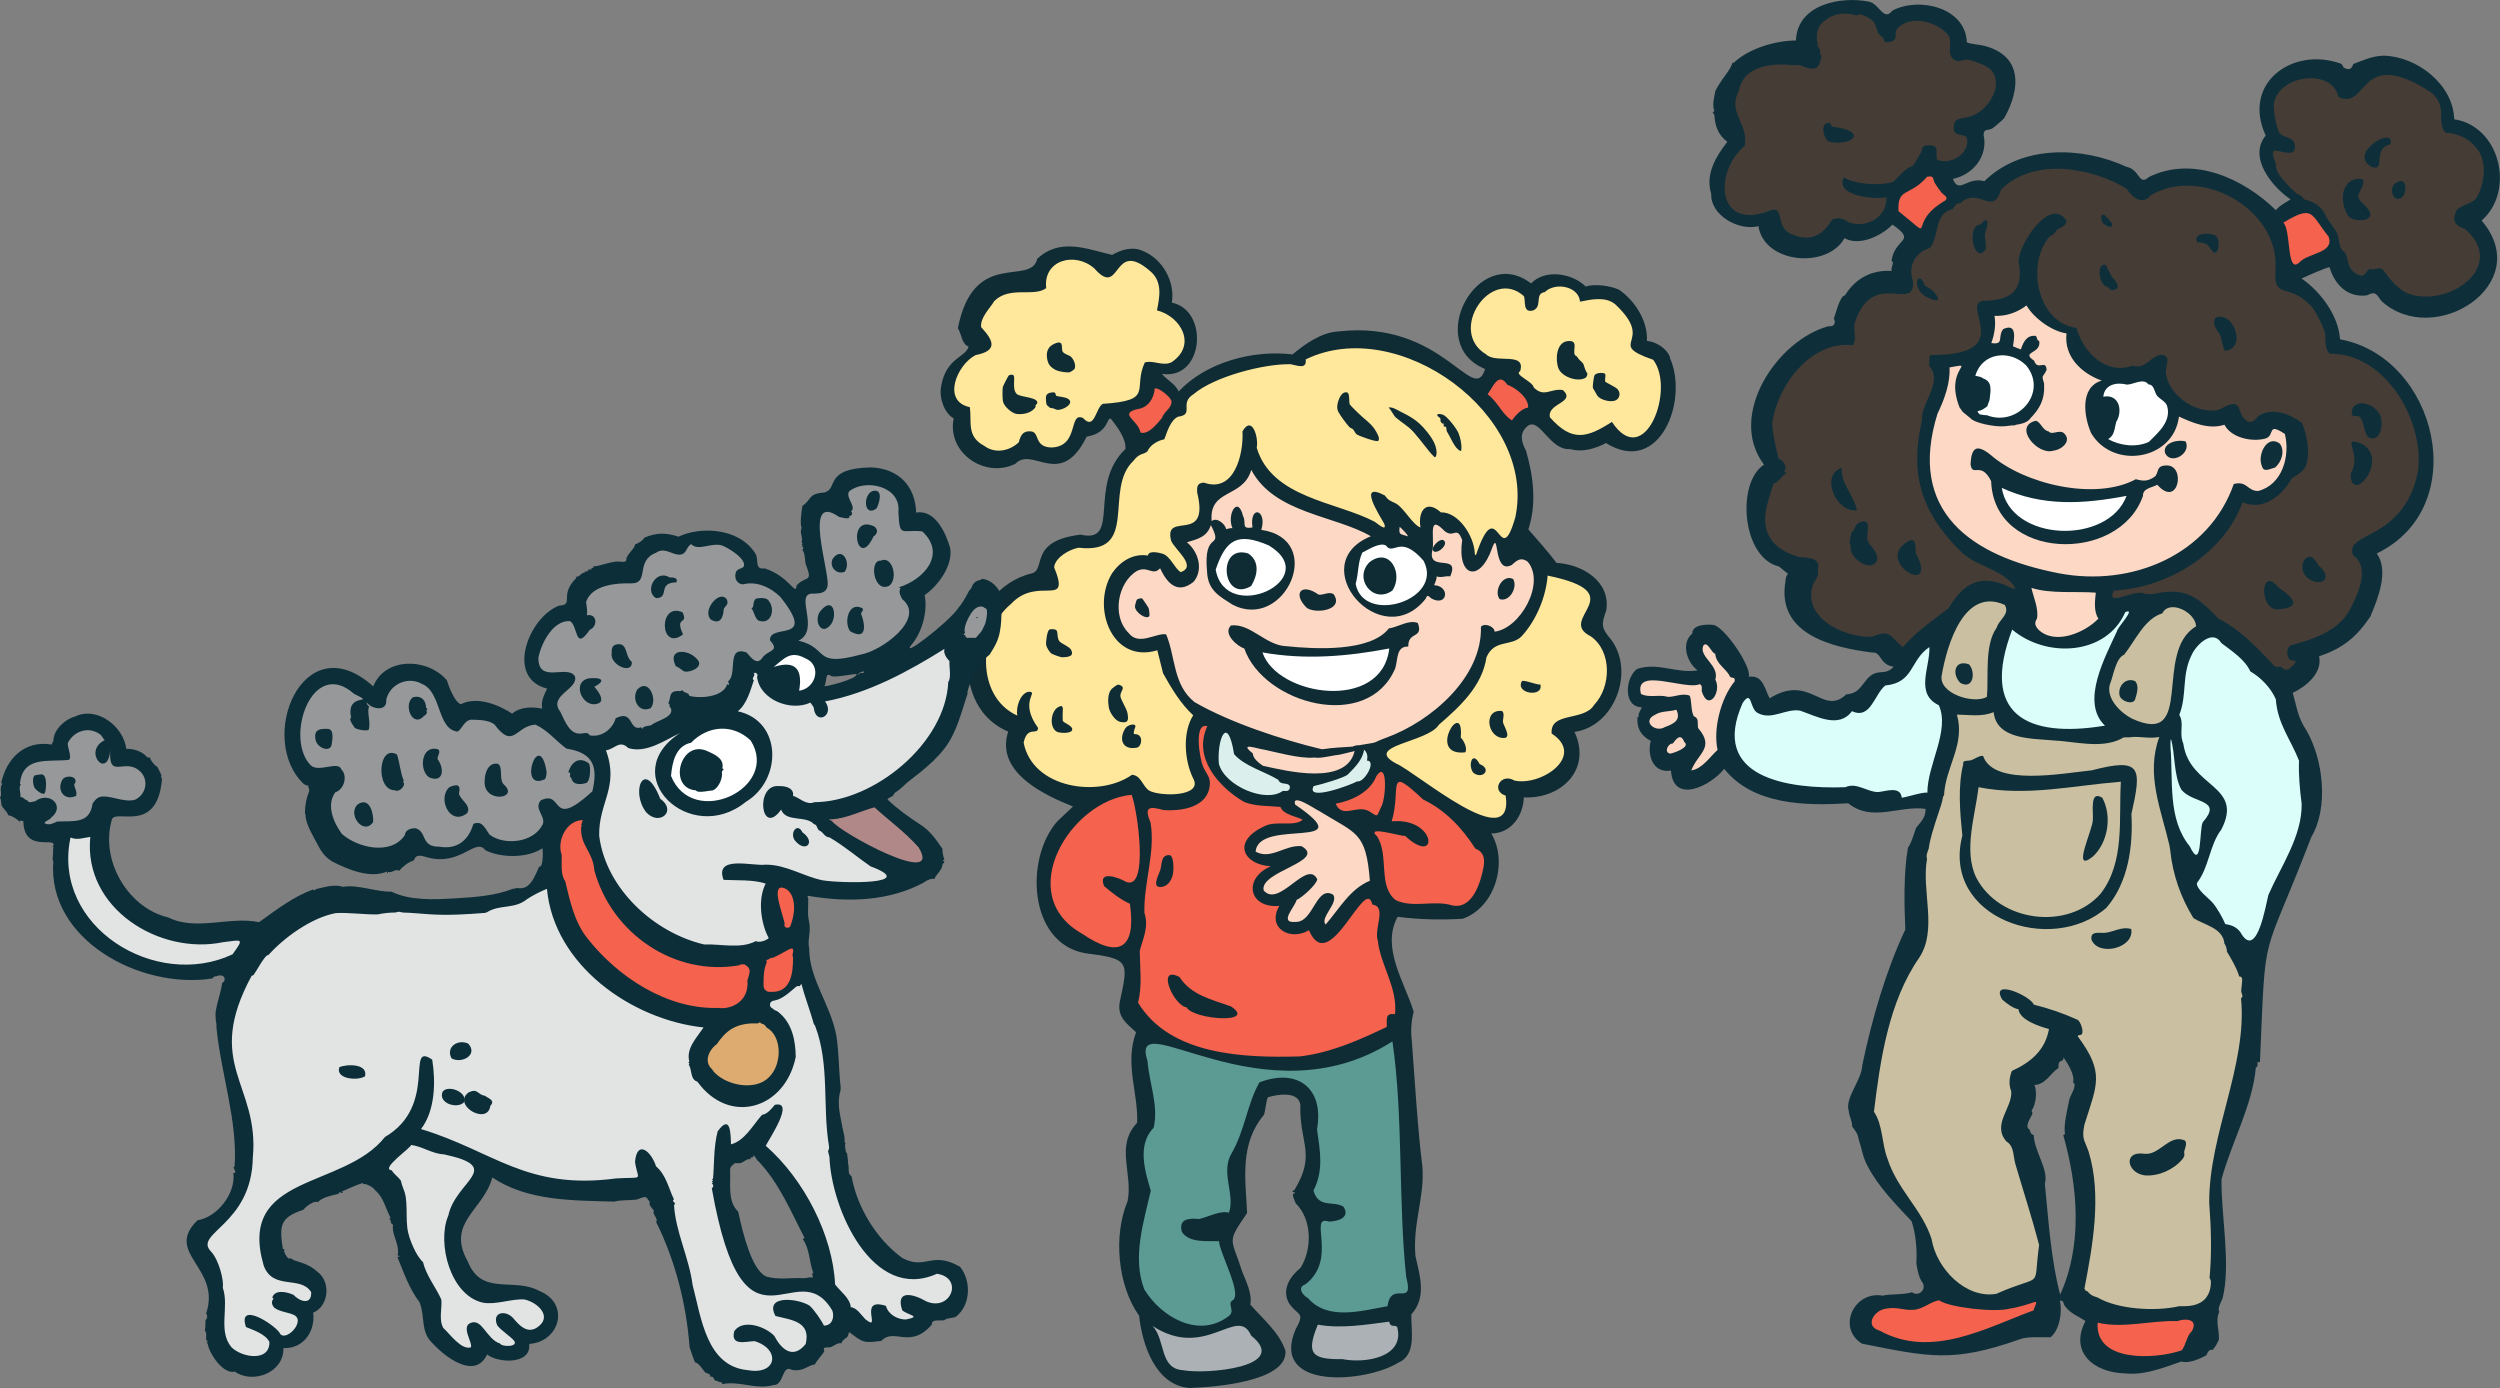 <?xml version="1.0" encoding="UTF-8"?>
<svg xmlns="http://www.w3.org/2000/svg" version="1.1" viewBox="0 0 360.23 200">
  <rect x="0" y="0" width="360.23" height="200" fill="#808080" stroke="none"/>
  <!-- Generator: Adobe Illustrator 29.1.0, SVG Export Plug-In . SVG Version: 2.1.0 Build 142)  -->
  <g id="Layer_1">
    <g>
      <g>
        <path d="M235.3,63.52c-1.11,0-2.17-.7-3.17-2.08-1.71,1.06-3.09,1.71-4.48,1.71-1.58,0-3.02-.83-4.67-2.7l-.08-.09-.03-.12c-.31-1.29.76-1.97,1.54-2.47.34-.22.81-.52.83-.71,0-.07-.06-.21-.25-.41-.09,0-.19-.02-.28-.02-.39,0-.76.09-1.12.19-.36.09-.73.19-1.12.19-.66,0-1.23-.27-1.81-.85l-.11-.11-.02-.16c-.05-.2-.7-.65-1.01-.87-.67-.46-1.19-.82-1.15-1.35,0-.12.06-.32.27-.5.06-.24.08-.5-.02-.65-.22-.31-1.1-.34-1.87-.37-1.08-.04-2.19-.07-2.88-.73-2.01-1.22-2.82-3.36-2.17-5.73.72-2.64,2.98-4.63,5.25-4.63,1.07,0,2.07.41,2.98,1.23l.07.07.04.09c.12.26.14.58.16.92.05.83.14.92.32.92.08,0,.17,0,.28-.04.34-.16.39-.41.44-.99.05-.57.13-1.41,1.14-1.63.62-.54,1.47-.84,2.4-.84,1.41,0,2.89.72,3.29,2.09.72-.14,1.5-.28,2.29-.28,1.13,0,2.02.29,2.72.88l.17.14v.02c3.01,2.9,2.58,4.45,2.3,5.49-.21.77-.31,1.15,2.83,2.24l.14.05.09.11c1.76,2.3,1.43,6.48.09,9.19-.88,1.79-2.09,2.77-3.39,2.77v.03Z" fill="#ffe79b"/>
        <path d="M215.25,118.32c-2.65,0-7.14-3.1-10.75-5.6-1.54-1.06-2.86-1.98-3.51-2.26-.77-.4-1.73-1.02-1.67-1.85.07-1.04,1.6-1.58,3.53-2.27,1.65-.59,3.52-1.26,4.06-2.15l.04-.06.06-.05c3.33-2.89,6.14-5.59,6.71-9.44v-.06l.04-.06c.78-1.77,2.07-2.06,3.21-2.31.72-.16,1.4-.31,1.94-.83,2-2.17,3.4-5.42,3.63-8.46l.04-.54.53.11c3.79.78,5.74,1.69,6.34,2.96.5,1.06-.06,2.09-.55,3-.37.68-.71,1.33-.56,1.83.11.34.46.66,1.04.96h.03l.02.03c1.43.97,2.34,2.58,2.55,4.53.24,2.25-.48,4.57-1.9,6.07-.76,1.21-2.22,1.54-3.51,1.83-1.62.37-2.51.63-2.53,1.73,2,1.39,1.92,2.89,1.69,3.68-.66,2.26-3.97,3.94-6.48,3.94-.41,0-.79-.04-1.15-.12l-.07-.02-.07-.04c-.25-.15-.5-.23-.74-.23-.5,0-.83.36-.88.69-.06.37.21.68.75.85l.29.09.04.3c.2,1.43.03,2.43-.51,3.06-.39.45-.96.68-1.68.68h.02Z" fill="#ffe79b"/>
        <path d="M190.43,108.45c-5.5-1.31-13.26-3.8-18.56-6.87l-.03-.02-.03-.02c-.59-.47-1.09-1.02-1.52-1.66-.99-1.5-1.38-3.23-1.75-4.91-.23-1.04-.47-2.12-.85-3.11-.39.01-.87.15-1.37.3-.64.19-1.31.38-1.97.38-.87,0-1.58-.35-2.11-1.04-1.18-1.18-1.72-2.97-1.48-4.92.25-2.06,1.31-3.82,2.84-4.73.41-.2.78-.3,1.16-.3.4,0,.73.1,1.02.19.2.06.38.11.52.11.08,0,.24,0,.5-.29l.49-.54.31.66c.78,1.67,1.6,2.49,2.49,2.49.47,0,1-.23,1.56-.68.6-.74.67-1.57.62-2.14-.1-1.06-.69-2.14-1.55-2.84l.17-.83.24-.07c1.42-.41,2.45-.71,2.89-2.1l.87-.07-.78-.32c-.25-2.88,1.32-3.73,2.84-4.56,1.22-.67,2.38-1.29,2.88-3l.89-.09c2.12,4.02,6.58,5.48,10.9,6.9,2.25.74,4.37,1.44,6.15,2.47l-.06.86c-1.82.74-2.99,1.87-3.4,3.27-.4,1.38-.04,3.01.99,4.45,1.29,1.82,3.31,2.95,5.27,2.95,1.66,0,3.19-.82,4.43-2.37.1-.24.3-.64.72-.64.27,0,.46.17.68.36.04.03.08.07.12.11.28.14.53.21.74.21.41,0,.46-.28.47-.41,0-.32-.28-.81-1.12-.86l-.63-.03.2-.6c.04-.12.09-.23.13-.35.11-.27.2-.5.19-.73l-.05-.71.68.22c.12.04.25.06.39.06.16,0,.33-.03.51-.05.19-.03.39-.06.6-.06.19-.53.12-.71.1-.74-.08-.14-.55-.19-.88-.23-.68-.07-1.61-.17-1.93-1.04-.14-.4-.14-.88.02-1.5.06-.46.04-1.02.03-1.56-.03-.97-.05-1.74.33-2.13.15-.15.34-.23.56-.23.42,0,.89.31,1.58,1.03.28.24.46.26.58.26s.22-.03.34-.06c.14-.04.29-.08.46-.08.7,0,1.04.66,1.31,1.38l.04.12-.02.12c-.25,1.69-.08,3.08.46,3.7.17.19.35.28.55.28.66,0,1.65-.96,2.39-3.11.21-.56.42-1.01.85-1.01.53,0,.62.54.75,1.28.13.73.37,2.1.95,2.1.12,0,.27-.05.44-.13.49-.46,1.02-.89,1.68-.89.39,0,.79.15,1.2.46l.04.03.04.04c1.15,1.37,1.3,3.45.41,5.71-1.09,2.77-3.35,4.89-5.5,5.15l-.53.07v-.54c0-.18-.43-.49-.84-.49-.06,0-.12,0-.17.02.04,7.22-7.12,13.72-13.97,16.2-.84.3-1.14.45-1.32.55-.38.19-.4.19-1.84.43-.33.06-.71.12-1.18.2h-.06v.09c-.47.05-1.05.08-1.64.12-1.14.07-2.44.16-3.2.32l-.11.02-.11-.02h-.01ZM174.91,75.45c.93,1.84.87,2.33.19,2.95-.37.33-.98.89-.69,3.96.1,2.24,1.32,3.01,3,4.07l.45.29c.8.41,1.66.64,2.5.64,3.11,0,5.5-3.05,5.7-5.79.09-1.22-.17-4.14-4.39-4.74l-.56-.08.17-.54c.27-.87.18-1.48,0-1.76-.07-.11-.13-.14-.14-.14-.1.04-.36.51-.2,1.64l.07.46-.46.08c-.24.04-.45.06-.62.06-1.05,0-1.08-.8-1.09-1.19,0-.26-.02-.53-.16-.8l-.03-.05v-.06c-.17-.64-.34-.86-.41-.93-.05.05-.14.16-.23.38-.2.51-.28,1.34.03,2.04l-.65.62.08.03h0c-.11,0-.32.05-.45.08-.15.04-.24.06-.33.06h-.2l-.16-.15-.11-.11-.02-.15c-.06-.36-.66-.94-1.08-.94-.08,0-.14.02-.2.07h0Z" fill="#fdd8c5"/>
        <path d="M217.62,60.98c-.81-.48-1.39-1.26-1.95-2.02-.48-.65-.97-1.31-1.59-1.76l-.4-.29.3-.39c.14-.18.29-.43.44-.68.47-.77,1-1.64,1.81-1.64.46,0,.88.27,1.28.83,1.41.59,3.31,2.12,3.17,3.74l-.03.39-.39.05c-.7.08-1.57,1.02-1.99,1.63l-.25.37-.39-.23h-.01Z" fill="#f5624d"/>
        <path d="M168.63,114.95c-1.36,0-2.65-.24-3.29-.61-.49-.34-.79-.79-1.06-1.2-.37-.56-.61-.9-1.04-.99-1.67,1.13-3.9,1.75-6.29,1.75-4.3,0-9.04-2.11-9.92-6.83l-.02-.1.02-.1c.42-1.84,1.38-1.91,1.9-1.95h.08c-1.65-2.41-1.19-3.93-.9-4.71-.79.37-1.22,1.94-1.05,2.81l-.67.53c-2.61-1.19-4.28-3.59-4.69-6.78-.5-3.83.97-7.88,3.65-10.09,1.89-2.02,4-2.04,5.39-2.06.58,0,1.17-.01,1.29-.19.1-.15.16-.68-.58-2.52l-.05-.11v-.12c.22-1.68,2.47-2.97,3.95-3.23h.14c.43.05.83.07,1.19.07,3.45,0,3.77-2.03,4.04-5.61.17-2.36.37-5.04,2.24-6.83.61-.81,1.18-1.02,1.6-1.17.19-.07.3-.11.38-.18.5-1.02,1.58-1.61,2.47-1.85.03-.07.05-.15.08-.22.39-1.08.92-2.56,2.08-3.06l.06-.03h.07c.82-.11.81-.23.8-.81-.02-.63-.05-1.57,1.21-2.36,2.96-2.48,9.95-4.41,14.02-4.41h.29c.19.03.39.08.59.13.3.07.61.15.84.15h0c.14,0,.17-.03.18-.03,0,0,.06-.08.03-.41l-.04-.34.31-.15c2.25-1.1,4.74-1.66,7.41-1.66,6.88,0,14.41,3.8,19.17,9.67,3.85,4.74,5.38,10.16,4.31,15.24-.71,2.48-1.26,3.39-2.05,3.39-.26,0-.51-.11-.76-.34-.16-.14-.3-.31-.44-.48-.19-.22-.47-.56-.62-.56-.06,0-.66.1-1.8,3.46l-.07.21-.2.08c-.09.04-.18.06-.27.06s-.56-.03-.57-.66v-.1c-.12-2.35-2.23-5.38-4.3-5.38h-.27l-.15-.12c-.5-.45-.97-.7-1.33-.7-.2,0-.36.08-.5.24-.35.42-.48,1.26-.32,2.21l.13.81-.77-.28c-.74-.27-1.39-1.07-2.07-1.91-.52-.64-1.06-1.3-1.54-1.58-.11-.06-.24-.11-.35-.16-.5-.23-.87-.4-1.32-1.03-.72-.37-1.05-.42-1.18-.42h0c-.09.56,1.09,2.59,1.49,3.27.13.23.25.43.34.59l.02.03v.03c.13.32.23.68.03.96-.11.16-.29.26-.5.26-.37,0-.78-.3-1.33-.72-.1-.08-.18-.14-.23-.17-1.53-.81-3.38-1.43-5.34-2.08-4.81-1.61-10.26-3.44-11.88-8.87l-.04-.12.03-.12c.16-.72-.09-2.03-.48-2.51-.08-.1-.13-.12-.14-.12,0,0-.18.02-.47.5.1,2.28-.48,5.24-1.99,6.84-.73.77-1.61,1.17-2.62,1.17-.47,0-.96-.09-1.47-.26-.18,0-.31.05-.36.11-.12.14-.09.59-.07.79.48,1.99.44,3.32-.14,4.17-.59.87-1.6,1.01-2.41,1.11-.54.07-1.06.14-1.23.4-.14.2-.14.61,0,1.16.09.25.49.73.87,1.19.8.97,1.63,1.97,1.37,2.89-.13.47-.52.82-1.16,1.05l-.21.07-.19-.11c-.46-.27-.81-.76-1.18-1.27-.41-.57-.83-1.16-1.34-1.34-.28-.09-.76-.2-1.14-.2-.27,0-.35.06-.35.06l-.03.53-.51-.1c-.22-.04-.45-.05-.67-.05-1.52,0-2.98.87-4.03,2.39-1.42,2.28-1.48,5.56-.15,7.96.97,1.74,2.5,2.7,4.32,2.7.57,0,1.18-.1,1.8-.29l.48-.15.94,3.75c.54.97,1.19,2.09,1.9,3.13.76,1.11,1.52,2.01,2.32,2.75l.29.27-.21.34c-1.47,2.32-1.16,6.17,0,8.56.47.79.33,1.39.12,1.75-.65,1.14-2.67,1.31-3.82,1.31h-.05Z" fill="#ffe79b"/>
        <path d="M209.87,131.01c-.24,0-.49-.03-.74-.09-.63-.19-1.33-.27-2.21-.27-.46,0-.94.02-1.4.04-.47.02-.95.04-1.43.04-.9,0-2.07-.07-3.18-.6l-.05-.02-.04-.03c-1.62-1.26-1.75-3.27-1.88-5.22-.09-1.42-.19-2.89-.87-4.04-.23-.21-.63-.61-.45-1.07s.74-.46.93-.46c.65,0,1.68.23,2.59.42.39.09.82.18,1.06.22l.18-.25.4.37c1.4,1.3,2.13,1.41,2.32,1.41.17,0,.25-.04.25-.27,0-.37-.29-.96-.93-1.47-.55-.43-1.53-.94-3.11-.94-.23,0-.48.01-.72.03l-.71.07.21-.68c.43-1.43.51-2.77.57-3.75.08-1.27.13-2.28,1.07-2.28.64,0,1.49.61,3.63,2.61,2.88,1.4,5.43,3.78,7.57,7.08,1.73.76,1.45,2.49,1.35,3.07-.32,1.83-1.4,6.07-4.39,6.07h-.02Z" fill="#f5624d"/>
        <path d="M199.52,87.68c-1.79,0-3.22-.67-4.03-1.89-.3-.46-.51-.98-.62-1.57l-.02-.11.03-.11c.18-.68.26-1.31.34-1.91.11-.89.22-1.73.63-2.67l.07-.16.16-.08c.14-.07.31-.16.49-.26.73-.4,1.73-.95,2.59-.95.28,0,.53.06.75.17l.1.05.07.09c.18.25.29.25.35.25h0c.12,0,.28-.05.46-.1.28-.08.63-.18,1.05-.18,1.12,0,2.25.71,3.56,2.23l.04.04.03.05c.73,1.4.71,2.8-.05,4.06-1.07,1.77-3.54,3.01-5.99,3.01v.04Z" fill="#fff"/>
        <path d="M202.66,77.73c-.2-.08-.38-.12-.52-.16-.83-.23-1.1-.52-.93-1.73l.81-.29c1.31,1.22,1.31,1.49,1.32,1.68v.2l-.15.19-.22.23-.3-.11h0Z" fill="#fdd8c5"/>
        <path d="M193.63,189.6c-2.39,0-4.18-.72-5.5-2.19-.62-.35-1.2-1.04-1.15-1.73.02-.27.16-.76.87-1.03,2.44-1.9,2.2-4.59,2.03-6.55-.1-1.1-.16-1.89.26-2.35.13-.14.38-.32.78-.32.19,0,.39.04.63.11.87-.03,1.61-.29,1.8-.63.09-.16.05-.38-.1-.67-.4-.24-.9-.28-1.43-.33-1.09-.1-2.45-.22-3.02-2.23l-.05-.18.09-.17c1.32-2.54.96-5.09.57-7.79l-.12-.83v-.07c.42-2.24.1-4.08-.89-5.31-.77-.96-1.92-1.49-3.33-1.55l-.47-.02.02-1.96h.49c.26.02.53.02.8.02,5.28,0,10.15-1.4,14.47-4.15l.26.14v-.21h.42l.07.41c.87,6,1.04,12.45,1.2,18.69.13,5.08.27,10.32.78,15.24.35,1.33.36,2.05.02,2.5-.33.43-.86.43-1.21.43h-.16c-.62,0-1.15,0-1.34,1.42l-.05.35-.35.06c-.46.08-.94.17-1.43.27-1.63.32-3.31.64-4.96.64h0Z" fill="#5b9b94"/>
        <path d="M195.47,196.51c-.72,0-1.44-.06-2.07-.19h-.45c-2.32,0-3.5-.34-4.05-1.17-.67-1-.27-2.51.54-4.47l.15-.36.38.07c.9.17,1.87.25,2.96.25,1.96,0,3.98-.27,5.93-.52.27-.04.55-.07.82-.11v-.06h.88l.08.39c.03.16.07.2.07.2.02,0,.11,0,.17.02.2,0,.51.03.77.27l.1.09.04.13c.35,1.3.17,2.42-.53,3.33-1.02,1.33-3.18,2.12-5.79,2.12h0Z" fill="#abb1b5"/>
        <path d="M184.45,152.75c-6.87,0-16.52-.83-20.87-8.04l-.11-.18.05-.2c.45-1.68.37-3.6.29-5.45-.03-.64-.05-1.27-.06-1.89v-.06l.02-.06c.1-.38.22-.75.33-1.13.42-1.36.83-2.65.35-4.05l-.02-.07v-.07c-.05-1.91.25-3.83.54-5.69.37-2.37.75-4.82.37-7.19-.48-1.16-.56-1.82-.26-2.27.2-.3.55-.46,1.03-.46.39,0,.88.09,1.7.31.23.01.48.02.73.02,1.36,0,4.59-.26,5.23-2.62.25-1.06.06-1.39-.32-2.04-.15-.26-.32-.55-.49-.93-.44-.96-1.15-4.62-.28-5.99.24-.38.6-.58,1.02-.58.12,0,.24.02.36.05h.69l-.32.69c-1.24,2.63-.65,6.9,5.07,10.27,1.15.45,2.42.51,3.64.58.47.02.96.05,1.44.1l.34.03.08.33c.13.52,1.38.94,2.04,1.17.52.17.8.27.98.42l.44.36-.42.38c-.69.61-1.7.66-2.61.66h-.92c-.85,0-1.53.06-2.05.33-1.85.85-2.82,1.95-2.63,2.95.2,1.04,1.57,1.83,3.33,1.92l.16.92c-1.86.79-2.49,2.13-2.29,3.11.21,1.05,1.28,1.7,2.77,1.7.16,0,.33,0,.51-.02l.46.72c-.52.89-.6,1.73-.24,2.36.36.62,1.14,1.01,2.04,1.01.62,0,1.24-.18,1.81-.51l.47-.28.22.5c.44,1.03.93,1.56,1.47,1.56,1.14,0,2.69-2.13,3.83-3.68,1.26-1.72,2.01-2.7,2.79-2.7.46,0,.79.3.99.9.35.11.63.3.82.56.49.68.32,1.65.14,2.69-.14.82-.29,1.66-.09,2.26l.02.05v.05c.16,1.39.66,2.74,1.19,4.16.76,2.05,1.54,4.16,1.29,6.51l-.05.49-.49-.06c-.12-.02-.23-.02-.32-.02-.2,0-.29.04-.31.06-.07.08-.06.46-.06.71,0,.2.01.41,0,.63v.29l-.27.12c-3.95,1.89-8.19,3.78-12.68,4.29-1.09.03-2.03.05-2.9.05v-.03Z" fill="#f5624d"/>
        <path d="M198.33,117.97c-.29,0-.54-.16-1.04-.48l-.33-.21c-.23-.13-.51-.19-.85-.19s-.71.07-1.06.13c-.36.07-.74.13-1.1.13-.9,0-1.53-.44-1.93-1.35l-.24-.55.59-.11c1.32-.25,4.51-1.12,5.52-3.71l.02-.05.03-.05c.23-.33.6-.77,1.08-.77.18,0,.51.07.74.51.56,1.09.23,4.45-.38,5.34-.1.21-.17.39-.23.54-.18.43-.34.83-.82.83h0Z" fill="#f5624d"/>
        <path d="M189.98,114.72c-.23,0-.91,0-1.2-.5-.19-.32-.16-.71.09-1.17l.11-.2.22-.05c1.37-.29,4.34-1.22,4.7-1.56,1.23-1.23,2-2.07,2.2-3.29l.79-.28c.45.4.67.95.62,1.57.3.17.48.5.47.92,0,1.02-1.2,2.92-2.3,2.92h0c-.89.44-4.03,1.64-5.69,1.64h-.01Z" fill="#dbf0ec"/>
        <path d="M190.65,133.53c-.66-.75-.07-1.74.46-2.61.37-.61.78-1.29.64-1.66-.15-.07-.29-.11-.42-.11-.57,0-1.07.81-1.6,1.67-.71,1.17-1.53,2.49-2.98,2.49-.12,0-.24.02-.35.02-.6,0-1-.18-1.2-.53-.35-.63.16-1.47.65-2.27.22-.36.47-.76.51-.97l.05-.25.24-.09c.64-.25,2.33-1.81,2.64-2.47-.2-.32-.39-.32-.49-.32-.55,0-1.41.64-2.23,1.27-1.09.82-2.21,1.66-3.3,1.66-.6,0-1.11-.25-1.54-.74l-.07-.09-.03-.11c-.42-1.65,1.79-2.77,3.73-3.76,1.01-.52,2.55-1.29,2.56-1.74,0-.1-.13-.29-.52-.52h-.22c-.78,0-1.53.28-2.34.57-.81.3-1.64.6-2.51.6-.59,0-1.12-.14-1.64-.42l-.27-.15.02-.31c.18-2.62,3.7-2.89,6.26-3.08.98-.07,2.61-.2,2.77-.49,0-.05,0-.65-3.14-2.8l-.14-.09-.05-.16c-.05-.15-.19-.59.07-.94.08-.11.28-.3.66-.3.66,0,1.72.6,2.84,1.27.23.14.49.29.57.33l.09.04.03.03c.78.48,1.48.89,2.09,1.25,3.64,2.11,4.86,2.82,5.36,9.12l.03.35-.32.13c-2,.82-3.31,2.52-4.71,4.33-.48.62-.97,1.26-1.5,1.86l-.36.41-.36-.41h.02Z" fill="#fdd8c5"/>
        <path d="M189.45,111.92c-2.57,0-5.33-.62-7.16-1.03l-.52-.12-.08-.05c-.64-.44-1.48-1.1-1.63-1.93-.62-.5-.92-.87-.78-1.28.05-.15.22-.41.71-.41.36,0,.88.13,1.38.25.3.07.63.15.76.16h.06c.36.07.83.18,1.36.3,1.55.36,3.68.86,5.22.86.39,0,.72-.03.98-.1l.5-.12.03.21c.44-.05,1.08-.17,1.53-.25.57-.11.78-.14.91-.14h.03c.23-.03,1.38-.32,1.81-.43.35-.09.55-.13.6-.13h.6l-.14.59c-.55,2.39-2.64,3.6-6.2,3.6h0l.03.02Z" fill="#fdd8c5"/>
        <path d="M182.69,115.05c-2.93,0-6.85-2.14-7.53-4.9v-.08c-.16-1.69.11-3.9.82-4.66.24-.26.48-.31.65-.31.77,0,1.26,1,1.65,3.34.9,1,2.4,1.68,3.86,2.34.85.38,1.65.75,2.33,1.17l.15.09.05.17c.04.13.1.17.51.22.37.05,1.06.13,1.17.9v.12c-.07.66-.43,1-1.09,1-.08,0-.17,0-.27-.01-.61.4-1.38.6-2.3.6h0Z" fill="#dbf0ec"/>
        <path d="M173.07,191.51c-3.63,0-6.94-2.74-8.6-5.46l-.02-.04-.02-.04c-1.58-4.11-.49-8.64.48-12.64.14-.59.28-1.18.42-1.75l-.06-.2c-.77-2.6-1.93-6.51.53-9.1.42-1.93.03-3.87-.38-5.91-.22-1.1-.45-2.24-.54-3.37-.38-1.16-.38-1.94,0-2.46.29-.41.78-.6,1.47-.6,1.13,0,2.84.52,5,1.18,3.54,1.08,8.4,2.56,13.76,2.69h.47l-.02,1.99-.5-.02h-.26c-.94,0-1.95.2-3.01.59-.78,1.43-1.27,3.01-1.79,4.67-.56,1.8-1.13,3.66-2.12,5.37-.84,1.39-.6,2.91-.34,4.52.21,1.34.43,2.72-.03,3.99l-.15.42-.43-.12c-.14-.04-.3-.06-.48-.06-.64,0-1.39.26-2.18.54-.45.16-.92.32-1.38.43l-.08.02h-.08c-.3-.04-.56-.05-.78-.05-.62,0-1.01.11-1.17.32s-.12.59-.05.89c.67.98,2.17,1.07,3.53,1.07h1.4l.44.02.02.44c.03.56.51,1.78.97,2.96,1.07,2.73,2.08,5.32.7,6.03-.03.04-.02.12.04.42.11.47.29,1.27-.6,1.86-1.25.93-2.66,1.41-4.18,1.41h.02Z" fill="#5b9b94"/>
        <path d="M179.64,86.32c-2.63,0-4.48-1.55-4.94-4.15l-.02-.12.04-.12c.83-2.46,1.96-4.74,4.59-4.74,1,0,2.18.31,3.72.97h.03l.03.03c2.82,1.71,2.8,3.53,2.54,4.46-.56,2.02-3.25,3.67-5.99,3.67Z" fill="#fff"/>
        <path d="M172.78,198.09c-.94,0-1.77-.06-2.34-.16-2.46-.15-3-2.08-3.49-3.79-.29-1.01-.58-2.06-1.25-2.75l.61-.73c1.69,1.11,3.33,1.64,5.03,1.64h0c1.73,0,3.21-.55,4.51-1.04.99-.37,1.84-.69,2.61-.69.98,0,1.7.52,2.2,1.59,1.33,1.08,1.83,2.11,1.5,3.06-.99,2.84-9.05,2.88-9.4,2.88h.02Z" fill="#abb1b5"/>
        <path d="M143.9,65.41c-.86,0-1.67-.27-2.36-.78-2.15-1.16-2.17-2.82-2.19-4.42,0-.38,0-.77-.04-1.16-1.29-.37-2.09-1.24-2.25-2.47-.28-2.03,1.3-4.82,3.3-5.85l.06-.03h.07c1.41-.3,1.81-.67,1.89-.93.21-.64-.96-1.91-1.35-2.33l-.11-.12-.02-.16c-.12-1.2.7-2.29,1.36-3.17.23-.31.45-.6.6-.86l.03-.05.05-.04c1.42-1.4,3.2-1.4,4.77-1.41,1.01,0,1.9,0,2.55-.36-.07-1.18.25-2.21.95-2.99.76-.86,1.93-1.35,3.21-1.35s2.59.5,3.61,1.4l-.07.08.11-.04c.81.93,1.28,1.13,1.53,1.13.33,0,.64-.4,1-.86.52-.67,1.17-1.51,2.32-1.51.88,0,1.89.51,3.1,1.56,1.93,1.59,1.62,3.82,1.25,5.71,1.98.67,3.53,2.3,3.84,4.09.27,1.6-.44,3.06-2.02,4.12l-.02.02h-.03c-.36.2-.76.29-1.21.29-.42,0-.83-.08-1.23-.15-.35-.06-.69-.13-.99-.13-.11,0-.21,0-.31.03-.43,1.02-.49,1.86-.55,2.6-.17,2.2-.7,3.08-5.69,3.42-.2.17-.42.64-.59,1.02-.34.75-.72,1.59-1.52,1.59-.38,0-.77-.21-1.18-.64-.1-.04-.16-.04-.19-.04-.18,0-.35.58-.49,1.05-.38,1.3-.95,3.25-3.62,3.31-1.81-.06-2.21-1.06-2.48-1.73-.2-.48-.27-.57-.47-.6-.07,0-.15,0-.22,0-.5,0-.79.18-1.05,1.22l-.03.14-.1.1c-.9.85-2.08,1.33-3.23,1.34v-.03Z" fill="#ffe79b"/>
        <path d="M164.67,62.86c-.16,0-.32-.02-.47-.07l-.28-.09-.05-.29c-.1-.56-.54-1.05-.93-1.48-.44-.49-.85-.95-.68-1.5.17-.56.88-.81,1.55-.97h.06c1.28-.15,1.95-1.38,2.05-2.52l.02-.24.2-.13c.11-.07.24-.11.39-.11.8,0,2.64,1.43,2.77,2.31v.12c-.08.8-.46,1.22-.8,1.58-.25.27-.49.52-.66.97l-.03.07-.16.19c-.72.85-1.8,2.15-2.98,2.15h0Z" fill="#f5624d"/>
        <path d="M160.53,136.99c-1.24,0-2.86-.67-4.81-2-3.85-2.13-5.49-5.63-4.59-9.83,1.19-5.57,6.64-10.65,11.89-11.1l.35-.03.13.33c.67,1.61,2.09,10.19.48,12.59-.4.59-.89.72-1.24.72-.22,0-.45-.05-.69-.15h-.03l-.03-.03c-.51-.3-1.58-.74-2.26-.74-.21,0-.31.04-.33.07-.03.05-.05.23.08.59,1.22,1.02,2.2,1.79,3.52,2.41l.24.11.04.26c.42,2.94.17,4.89-.75,5.95-.5.57-1.17.86-2.01.86h.01Z" fill="#f5624d"/>
        <path d="M192.12,100.04c-5.64,0-9.7-3.03-10.66-5.88l-.26-.77.8.14c2.27.4,4.56.6,7,.6,3.35,0,6.98-.38,11.1-1.17l.64-.12-.07.65c-.54,4.83-4.77,6.55-8.54,6.55h-.01Z" fill="#fff"/>
      </g>
      <path d="M240.65,51.49c-.5-1.32-2.04-2.25-3.34-2.37.15-2.83-1.68-5.75-4-7.36-1.25-.6-3.51-.89-4.83-.48-1.93-1.91-5.85-2.56-7.86-.44-7.63-5.85-15.52,8.71-6.63,12.33-1.66,5.45-6.11-7.15-21.14-5.41-2.49.12-4.9,1.89-6.61,3.31-5.68-.69-12.43,1.11-16.4,5.33-.52-1.12-1.64-1.58-2.42-2.53,6.09.93,6.82-9.18,1.43-10.26.51-2.98-1.34-6.3-4.11-7.42-1.54-.74-3.17-.21-4.49.54-3.53-.8-7.45-2.56-10.79.56-.96,4.04-9.16-1.58-11.44,10,.55.85.53,2.26,1.55,2.66-.47,1.6-3.27,1.58-3.97,5.76h0c-.3,1.66.47,3.83,1.82,4.58-1.02,4.95,4.5,8.72,8.89,6.54,2.47-2.62,6.5,3.75,10.27-3.91,3.33-.53,2.86-3.08,3.54-2.52.86,1.1,2.18,2.83,2.04,4.3-5.51,5.27-.54,13.69-6.46,12.34-7.52.9-4.91,4.97-7,5.57-9.75,2.27-13.15,18.66-3.43,22.81-1.96,6.03,5.7,9.33,9.34,10.79l-2.28,2.16c-4.67,5.32-4.15,17.47,3.98,18.97,6.49.82,6.32,1.15,5.03,7.06-.36,2.17.98,3.05,2.36,4.34-1.69,4.54.34,8.8.15,13.05-3.21,3.37-.55,7.33-1.38,11.31-2.07,4.93-1.44,12.15,1.67,16.49.43,4.08,2.32,10.05,7.29,10.41,3.42-.12,14.06-.87,13.8-5.33-.83-2.61-3.27-4.64-5.07-6.69.29-1.64-.64-3.37-1.15-4.7-1.64-5.11-2.29-4.1.69-8.5-.24-4.96-1.1-9.94,2.44-14.16.2-.6.3-2.13.57-2.52,1.35-.4,4.36-.93,4.66,1.08-.16,5.65,2.34,7.05-.88,12.33-.02.02-.39.02-.2.25.02.02.43-.02.23.23-.56-.09.11,1.12.17,1.39,2.37,2.32,2.41,6.58.71,9.3-1.47,1.2-2.76,3.08-1.69,5.06,1.34,1.99,2.42,1.2.96,3.84-3.71,8.82,10.15,7.66,14.8,4.78,2.7-1.13,1.83-4.68,1.89-6.97,2.23-2.42,1.24-5.56.6-8.37-.44-4.6,1.33-8.54,1-12.87-.67-5.27-1.09-12.31-1.53-18.21-.18-1.38-.08-2.83.27-4.16-1.25-4.16-4.76-9.25-2.31-13.68,3.01.4,6.26.47,9.34.29,4.69-1.59,6.62-8.17,4.15-12.29,2.92-.03,4.61-2.61,4.69-5.2,5.46.24,9.81-4.06,7.3-9.44,5.78-.81,8.69-8.61,5.33-13.23-1.49-1.76-1.49-2.21-.75-4.28.66-4.23-3.53-6.65-7.17-6.84-1.16-1.54-2.73-3.32-4.06-4.83,1.22-3.62.74-7.63-.33-11.31-.71-1.35-1.01-2.61.28-3.63,1.74-1.16,3.14,3.6,6.08,3.37,1.77.51,3.65-.08,5.16-.87,7.75,4.84,11.99-6.22,9.18-12.33l.07-.02ZM168.82,57.86c-.11,1.16-.97,1.24-1.43,2.42-.72.85-1.94,2.39-3.05,2.05-.34-1.83-3.24-2.69-.42-3.39,1.5-.17,2.36-1.53,2.47-2.95.41-.26,2.33,1.17,2.43,1.87ZM158.91,58.19c-1.04.53-1.15,3.92-2.86,2.04-2.13-.95-.48,4.16-4.58,4.25-2.5-.09-1.62-2.16-2.88-2.32-1.18-.13-1.54.57-1.79,1.57-1.36,1.28-3.43,1.68-5,.5-2.55-1.36-1.76-3.39-2.05-5.56-4.09-.85-1.85-6.13.82-7.5,3.18-.64,2.68-2,.8-4.04-.14-1.39,1.29-2.71,1.9-3.75,2.26-2.23,5.68-.52,7.48-1.86-.47-4.03,4.12-5.33,6.95-2.83h0c3.88,4.42,2.53-4.39,8,.35,1.86,1.53,1.39,3.78,1.01,5.68,3.48.89,5.78,5.01,2.11,7.47-1.26.64-2.71-.36-3.87.05-1.77,3.87,1.43,5.46-6.04,5.95ZM147.5,106.98c.57-2.51,2.01-.93,2.08-2.09-2.89-3.97.29-5.25-1.41-5.21-1.23.29-1.8,2.31-1.59,3.43-6.1-2.77-5.6-12.25-.91-16.08,3.9-4.19,8.68.79,6.22-5.3.17-1.44,2.25-2.59,3.54-2.81,8.85,1.03,3.51-8.4,7.89-12.52.86-1.17,1.57-.9,2.02-1.38.42-.94,1.5-1.54,2.43-1.72.37-.95.86-2.77,1.99-3.26,2.43-.31.07-1.92,2.23-3.25,2.98-2.53,10.12-4.39,13.96-4.31.97.16,2.37.82,2.19-.69,13.33-6.52,33.32,7.96,30.21,22.73-2.35,8.2-2.46-4.02-5.66,5.42-.23.1-.16-.15-.19-.27-.13-2.52-2.41-5.93-4.88-5.84-2.13-1.93-3.33-.18-2.94,2.18-1.16-.42-2.34-2.77-3.53-3.46-.77-.38-1.08-.4-1.59-1.15-4-2.11-.89,2.64-.12,4.04.51,1.34-1.07-.1-1.36-.26-5.52-2.91-14.82-3.39-17-10.67.31-1.4-.65-4.79-2.05-2.35.18,3.26-1.17,8.93-5.53,7.39-.99,0-1.06.61-.99,1.45,1.84,7.55-4.85,2.54-3.77,6.88.44,1.25,3.86,3.71,1.39,4.56-.86-.5-1.45-2.26-2.6-2.65-.52-.16-2.06-.52-2.11.26-2.15-.34-3.99.83-5.17,2.54-3.04,4.91-.03,13.1,6.51,11.11l.83,3.32c1.23,2.2,2.53,4.37,4.34,6.05-1.54,2.44-1.29,6.41-.04,9.02,1.63,2.77-4.79,2.71-6.32,1.82-.97-.66-1.14-2.17-2.46-2.27-4.74,3.37-14.37,2-15.62-4.67h.01ZM205.14,80.83c2.94,5.63-8.65,9.27-9.8,3.31.46-1.71.28-3,.95-4.51.81-.39,2.48-1.52,3.4-1.04h0c1.12,1.57,2.02-1.75,5.46,2.24h-.01ZM201.68,75.9c.16.15,1.31,1.22,1.15,1.38-1-.38-1.32-.09-1.15-1.38ZM162.24,127.06c-1.07-.63-4.1-1.72-3.15.62,1.22,1.02,2.27,1.88,3.72,2.55.94,6.61-1.65,7.87-6.82,4.35-10.11-5.6-1.71-19.31,7.07-20.05h0c.81,1.97,2.55,13.92-.82,12.53ZM180.28,192.45h0c5.77,4.59-6.63,5.6-9.78,4.99-3.49-.19-2.51-4.38-4.44-6.39,7.71,5.06,12.26-3.1,14.22,1.4ZM193.44,195.84c-4.53.08-5.25-.85-3.55-4.97,3.32.61,6.94,0,10.28-.43h0c.17.91.8.42,1.15.75,1.18,4.37-4.57,5.31-7.88,4.65ZM199.94,188.21c-3.78.66-8.61,2.14-11.5-1.19-.79-.41-1.55-1.55-.35-1.95,4.78-3.65.32-10.09,3.4-9.05,1.27-.03,3.09-.54,2.12-2.12-1.42-.97-3.59.31-4.35-2.35,1.51-2.92.94-5.76.51-8.83,1.06-5.9-2.78-8.87-8.3-6.76-1.76,3.11-2.11,6.95-3.99,10.19-1.67,2.76.54,5.99-.4,8.59-1.23-.34-2.82.54-4.28.91-1.49-.14-3-.05-2.51,1.84,1.04,1.67,3.73,1.29,5.36,1.36.1,1.79,3.53,7.83,1.88,8.56-.7.53.55,1.55-.55,2.28-4.32,3.22-9.67.07-12.1-3.9-1.77-4.61-.07-9.76.94-14.23-.75-2.53-2.08-6.55.41-9.05.75-3.19-.64-6.41-.88-9.62-2.86-8.64,16.77,8.98,35.29-2.83h0c1.58,10.89.82,22.99,1.98,33.95,1.22,4.54-2.18.35-2.69,4.2h0ZM201.05,146.14c-1.55-.2-1.17.73-1.23,1.83-3.93,1.88-8.09,3.74-12.53,4.25-8.11.23-18.72-.17-23.31-7.76.63-2.33.27-5,.25-7.46.47-1.78,1.34-3.49.67-5.46-.12-4.34,1.61-8.67.89-13-.99-2.34-.19-2.38,1.92-1.81,2.33.15,5.78-.29,6.5-2.95.41-1.73-.24-1.95-.84-3.29-.52-1.14-1.39-6.46.6-5.85h0c-2.13,4.53,1.63,8.76,5.29,10.91,1.69.67,3.52.55,5.25.72.28,1.12,2.77,1.51,3.19,1.85-1.19,1.06-3.86.07-5.48.92-4.86,2.24-2.99,5.58.9,5.78-4.05,1.73-3.21,6.1,1.22,5.71-1.85,3.19,1.55,5.12,4.27,3.51,2.96,6.91,8.12-8.11,9.13-3.71,2.16.34.18,3.44.8,5.26.39,3.51,2.88,6.75,2.47,10.57l.04-.02ZM189.35,109.15c.2.04.39.04.59.03.48.06,2.55-.4,2.81-.4.19.03,2.44-.58,2.44-.56-1.16,5.03-9.79,2.88-13.22,2.12-.55-.38-1.44-1.05-1.45-1.78-2.22-1.75.9-.59,1.59-.55,1.54.3,5.13,1.35,7.24,1.15h0ZM195.58,112.58c-.91.52-7.52,2.99-6.29.69,1.08-.23,4.46-1.21,4.94-1.69,1.2-1.2,2.09-2.16,2.33-3.55.39.35.58.87.4,1.56,1.46.02-.39,3.22-1.38,3h0ZM192.09,128.91c-2.45-1.38-2.81,3.98-5.38,3.93-2.55.23-.1-2.17.12-3.17.69-.27,2.85-2.15,2.98-2.97-1.48-3.01-5.48,4.2-7.72,1.61-.69-2.75,9.19-4.22,5.46-6.38-2.34-.25-4.41,2.01-6.62.79.35-4.94,15.61,0,5.69-6.79-.54-1.74,3,.75,3.5.95h0c5.31,3.3,6.71,2.91,7.27,10.03-2.86,1.17-4.4,4.04-6.38,6.31-.87-.99,1.93-3.13,1.08-4.31ZM197.22,116.87c-1.73-.96-3.79,1.16-4.76-1.06,2.29-.44,4.94-1.61,5.88-4.01,1.7-2.4,1.35,3.55.64,4.53h0c-.66,1.39-.29,1.46-1.76.53h0ZM184.2,112.36c.28.9,1.55.22,1.67,1.05-.07.66-.48.57-1.02.55-2.48,1.83-8.44-.76-9.22-3.92h0c-.3-3.48,1.25-7.29,2.19-1.38,1.48,1.75,4.52,2.55,6.38,3.71h0ZM213.78,124.86c-.39,2.2-1.6,6.27-4.55,5.59-2.64-.79-5.64.44-8.12-.75-2.6-2.03-.92-6.35-2.67-9.18-1.91-1.72,3.82.14,4-.1,4.93,4.61,4.63-2.68-1.91-2.07,1.44-4.8-.94-8.28,4.53-3.15h0c3.13,1.5,5.57,4.02,7.52,7.07,1.2.46,1.39,1.41,1.2,2.6h0ZM229.16,91.65c3.15,2.14,3.02,7.32.54,9.92-1.44,2.41-6.39.93-6.12,4.13,4.97,3.21-1.52,7.63-5.36,6.77-1.97-1.18-3.45,1.49-1.26,2.18,1.23,8.84-12.85-3.36-15.78-4.63-4.88-2.59,4.58-3.02,6.14-5.58,3.05-2.64,6.25-5.57,6.87-9.74,1.16-2.63,3.49-1.49,5.04-2.99,2.13-2.3,3.54-5.71,3.77-8.77,12.52,2.56,1.19,6.19,6.16,8.72h0ZM220.14,80.95c2.58,3.08-1.07,9.61-4.78,10.07,0-.72-1.42-1.34-1.97-.7.21,7.25-7.15,13.62-13.65,15.98-2.24.81-.81.58-3.1.95h0c-.23.04-.49.08-.8.13-.17,0-.35,0-.52.05-.15.04-.3.1-.45.15-1.26.09-2.92.16-4,.34-.14.01-.27.02-.41.04-5.77-1.38-13.26-3.85-18.35-6.8-3.12-2.51-2.7-6.48-4.08-9.76-1.52-.23-3.96,1.74-5.43-.22-2.4-2.37-1.6-7.23,1.24-8.92,1.59-.78,2.26.8,3.32-.38.93,1.99,2.42,3.9,4.83,1.95,1.47-1.75.67-4.37-.97-5.69,1.55-.46,2.9-.76,3.46-2.48,1.93,3.82-1.15.44-.55,6.75.12,2.68,1.79,3.51,3.67,4.72,7.53,3.9,13.55-9.43,4.14-10.78.9-2.94-1.74-3.65-1.27-.35-1.74.29-.81-.64-1.37-1.68-.74-3-2.37-.19-1.51,1.8-.2-.1-.89.15-.92.12-.12-.73-1.35-1.78-2.08-1.15-.41-4.72,4.49-3.23,5.71-7.38,3.32,6.29,12.05,6.54,17.23,9.56-9.83,4.01,1.49,17.11,7.9,9,.25-.64.36-.42.84-.02,2.33,1.23,2.72-1.8.38-1.93.13-.4.38-.79.35-1.26.74.24,1.32-.13,1.96,0,1.55-3.52-3.47-.39-2.53-3.92h0c.26-1.87-.68-5.12,1.7-2.64,1.38,1.16,1.75-.85,2.56,1.32-.78,5.37,2.57,6.25,4.33,1.1,1.05-2.79.09,3.98,2.83,2.48.77-.73,1.37-1.15,2.31-.44h-.02ZM175.17,82.08c1.48-4.4,3.19-5.41,7.67-3.48,7.99,4.84-6.22,11.53-7.67,3.48ZM220.19,58.73c-.92.11-1.89,1.2-2.33,1.84-1.39-.82-2.09-2.74-3.51-3.76.77-1.01,1.56-3.31,2.84-1.38,1.44.55,3.11,2.01,3,3.3ZM232.27,60.79c-3.58,2.29-5.74,2.96-8.93-.65-.5-2.04,3.81-2.12,1.87-3.93-1.74-.31-2.7,1.14-4.21-.38-.13-.87-2.93-1.86-1.96-2.34.88-2.87-3.53-1.04-4.9-2.43-5.59-3.32.65-12.68,5.44-8.39.29.63-.23,2.51,1.36,2.05,1.36-.59.13-2.4,1.64-2.63,1.56-1.5,4.92-.82,5.09,1.38,1.56-.32,3.68-.8,5.09.39h0c5.97,5.63-1.62,5.53,5.45,7.98,3.27,4.27-1.27,16.09-5.95,8.94h.01Z" fill="#0f2c34"/>
      <path d="M181.91,94.01c2.15,6.37,17.24,8.58,18.27-.57-6.11,1.17-12.14,1.66-18.27.57ZM202.92,93.17c-1.73-.08-1.47,1.75-1.88,3.14-3.95,9.27-18.95,5.13-21.75-2.87-1.04-.32-3.14-2.17-1.91-3.32,2.81-.33,5,2.89,7.96,2.99,4.16.43,12.12.86,14.78-2.56,1.27-.16,2.88-1.31,4.18-.78.84,2.34-1.42,1.12-1.38,3.4Z" fill="#0f2c34"/>
      <g>
        <path d="M206.41,79.13c.07-.47.97-1.54,1.58-1.3.96.64-1.34,2.48-1.58,1.3Z" fill="#0f2c34"/>
        <path d="M195.64,59.46c.81.83,1.86,1.48,2.47,2.43.19.29.88,1.38.45,1.65-.27.17-2.68-.7-3.02-.92-.33-.22-.36-.54-.57-.75-.13-.14-.4-.19-.53-.33-.43-.46-1.33-1.67-1.6-2.21-.25-.5-.16-1.05,0-1.56.18-.56.61-1.43,1.29-1.21.4.13.21,1.36.36,1.7.08.17.95.99,1.16,1.21h-.01Z" fill="#0f2c34"/>
        <path d="M205.65,62.25c.67.87,1.33,1.79,1.35,2.98,0,.12-.04.74-.3.63-.6-.55-1.04-1.18-1.54-1.8-.46-.57-.92-1.18-1.45-1.77-.82-.92-1.67-1.34-2.56-2.11-.39-.34-.66-1.08-1.08-1.46.6-.09,1.09.27,1.61.53,1.69.83,2.77,1.46,3.97,3.01h0Z" fill="#0f2c34"/>
        <path d="M161.06,98.65c.21-.02.66.18.72.4.08.34-.38.73-.34,1.25s.89,1.76,1.02,2.45c.19,1.04.1,1.51-1.04,1.27-.74-.15-1.51-1.34-1.64-2.04-.15-.83-.2-2.08.41-2.72.11-.12.75-.59.88-.6h0Z" fill="#0f2c34"/>
        <path d="M152.72,92.47c.33.31,1.36.72,1.59,1.13.56,1-.44,1.08-1.22,1.11-.31,0-1.26-.37-1.55-.52s-.75-.94-.8-1.27c-.06-.4.14-1.99.45-2.19.2-.13.89-.1,1.05.11.23.29.03,1.22.49,1.65h0v-.02Z" fill="#0f2c34"/>
        <path d="M163.41,105.77s.38.01.54.09c.8.36.5,1.75-.14,1.87-2.07.4-2.66-1.22-1.65-2.8.33-.52,1.59-.79,1.43-.19-.05.19-.35.85-.17,1.03h-.01Z" fill="#0f2c34"/>
        <path d="M153.14,103.87c.09.27,1.28.63,1.36,1.17.1.73-1.83.62-2.23.39-1.23-.69-.84-3.54.69-3.7.06,0,.19.27.19.29,0,.39-.08,1.59,0,1.85h-.01Z" fill="#0f2c34"/>
        <path d="M207.91,59.76c.62.21,1.99,2.01,2.25,2.65s.5,1.71.4,2.37c-.01.12.03.25-.17.17-.78-.31-1.41-2.02-1.9-2.77-.09-.16-.06-.58-.14-.67-.05-.06-.17,0-.21-.02s-.07-.1-.12-.12c0-.27.08-.4-.23-.35-.04-.09-.17-.18-.23-.35-.02-.07.03-.25-.02-.38s-.46-.3-.44-.48c.03-.29.64-.11.8-.06h.01Z" fill="#0f2c34"/>
        <path d="M188.34,87.63c-2.14-2.05-.88-3.74,1.66-1.95.73.11,1.44-.48,2.15-.08,1.58,2.26-2.43,2.9-3.81,2.02h0Z" fill="#0f2c34"/>
        <path d="M218.02,83.42c.73,1.16-.51,3.39-1.93,2.91-.88-1.1.37-3.65,1.93-2.91Z" fill="#0f2c34"/>
        <path d="M165.58,88.81c-.45.5-2.04-.59-2.04-1.43,0-.14.2-.92.29-.99.14-.11.65-.27.79-.11.08.09.84,1.24.88,1.32.08.22.19,1.09.1,1.21h-.02Z" fill="#0f2c34"/>
        <path d="M169.94,140.76c1.71,2.66,4.65,3.25,7.44,4.26,3.82,2.55-5.4,1.93-6.41.13-1.87-.24-4.44-6.14-1.03-4.38h0Z" fill="#0f2c34"/>
        <path d="M168.45,123.21c.72,0,.65,1.91.6,2.46-.1.95-.64,2-1.68,2.13-1.53.19-.38-1.76-.17-2.48.27-.91.05-2.09,1.25-2.11h0Z" fill="#0f2c34"/>
        <path d="M149.42,58.23s-.13,0-.19.13c-.04.07.02.25-.04.34-.59.82-1.72,1.05-2.68.95-.68-.07-1.86-1.09-1.99-1.81-.08-.41-.09-1.64-.03-2.05.02-.15.78-1.62.86-1.68.17-.13.58-.19.71,0,.25.37-.26,1.98.45,2.66.52.51,3.38.42,2.91,1.46h0Z" fill="#0f2c34"/>
        <path d="M154.27,51.37c.42.33.84,1.29.55,1.81-.04.07-.58.44-.7.46-.45.08-1.56-.11-1.98-.32-.79-.4-1.14-.82-1.27-1.73-.16-1.1.29-1.83,1.35-2.17,1.15-.37.63.88.92,1.28.24.33.89.48,1.13.66h0Z" fill="#0f2c34"/>
        <path d="M151.02,58.54c-.21-.21-.24-.25-.28-.59-.1-.89-.08-1.31.88-1.41.65-.07.38.35.6.5.16.11,1.25.12,1.73.46.91.64-.82,1.67-1.65,1.55-.18-.03-.33-.15-.5-.2-.45-.12-.37.09-.77-.32h0Z" fill="#0f2c34"/>
        <path d="M211.12,108.41c-5.71.61-.11-8.13-.64-2.13.39.33,1.04,1.59.64,2.13Z" fill="#0f2c34"/>
        <path d="M216.41,102.45c.47.27.1,1.23.16,1.62.08.49,1.27,2.25.14,2.27-2.44.06-3.04-4.2-.3-3.89h0Z" fill="#0f2c34"/>
        <path d="M221.96,98.64c.47,1.93-3.77,1.31-2.64-.53.72-.06,1.87.53,2.64.53Z" fill="#0f2c34"/>
        <path d="M212.33,111.38c-.86-.91-.24-3.41.88-1.28,1.79.7.48,2.26-.88,1.28Z" fill="#0f2c34"/>
        <path d="M227.22,51.37c.38.61.68.71.86.97.21.31.29,1.07.63,1.41.06.27-.07.6-.32.73-1.15.59-3.36-.19-3.83-1.41s-.33-3.7,1.28-3.91c1.74-.23.69,1.34,1.1,2,.07.11.24.14.29.22h0Z" fill="#0f2c34"/>
        <path d="M231.29,53.89c.12.19-.09.93.03,1.12.05.09,1.46.75,1.74,1.05.55.59.32,1.51-.46,1.7-.69.18-1.96-.15-2.41-.7-.04-.05-.64-1.08-.66-1.14-.07-.27.11-1.66.26-1.89.24-.34,1.35-.38,1.49-.15h.01Z" fill="#0f2c34"/>
        <path d="M200.62,85.1c-2.78,2-5.66-1.77-3.26-4.12,2.96-2.22,4.89,1.78,3.26,4.12h0Z" fill="#0f2c34"/>
        <path d="M179.86,79.75c1.72,1.16,1.35,3.15.43,4.68-4.21,2.58-5.03-6.11-.43-4.68Z" fill="#0f2c34"/>
      </g>
    </g>
    <g>
      <g>
        <path d="M330.74,38.6c-1.04,0-1.22-1.54-1.42-3.32-.12-1.05-.29-2.5-.64-2.85l-.44-.44.53-.32c1.74-1.04,2.71-1.45,3.48-1.45,1.1,0,1.67.81,2.45,1.93.33.48.71,1.02,1.21,1.64l.05.06.03.08c.72,1.98-1.11,2.69-2.44,3.21-.7.27-1.42.55-1.8.94-.35.36-.68.53-1,.53h0Z" fill="#f5624d"/>
        <path d="M276.71,33.39c-.35,0-.62-.23-1.53-.99-.46-.38-1.08-.91-1.93-1.59l-.17-.14v-.22c-.12-2.3.55-2.77,1.75-3.39.67-.35,1.5-.79,2.47-1.91l.11-.13.16-.03c.2-.04.37-.06.51-.06.76,0,.91.55.99.85.03.13.07.25.13.37.08.16.78,1.16.94,1.33.03.03.12.1.18.15.25.19.6.46.63.88,0,.17-.03.43-.29.7l-.05.05-.06.03c-2.51,1.44-2.93,2.73-3.13,3.35-.1.31-.24.74-.72.74h0Z" fill="#f5624d"/>
        <path d="M309,195.89c-1.97,0-4.64-.34-6.15-1.97-.81-.88-1.17-2.01-1.07-3.37l.04-.56.54.12c.88.2,1.83.3,2.91.3,1.28,0,2.6-.14,3.88-.27,1.3-.14,2.65-.28,3.99-.28h.51c.41-.14.84-.21,1.24-.21.73,0,1.27.24,1.53.69.22.37.21.83,0,1.36l.15.14-.43.35c-.29.23-.51.81-.71,1.33-.2.52-.38,1.02-.69,1.36l-.08.09-.12.04c-1.56.54-3.62.86-5.53.86v.02Z" fill="#f5624d"/>
        <path d="M277.4,193.88c-2.45,0-4.65-.55-6.74-1.68-1.42-.43-1.49-1.4-1.45-1.8.1-1.1,1.29-2.17,2.55-2.31.31-.06.61-.09.93-.09.51,0,.97.07,1.41.15.41.07.79.13,1.19.13.11,0,.23,0,.34-.02.62,0,1.27-.34,1.9-.66.6-.31,1.23-.63,1.84-.69l.18-.02.15.11c.92.66,4.74,1.31,7.71,1.31,1.1,0,1.67-.09,1.95-.17h.06c1.33-.21,2.46-.58,3.67-.98l.07-.02h.08c.23,0,.43.1.54.28.21.33.04.7-.12,1.05-.05.1-.12.28-.13.34l.06.54-.47-.04c-1.02.38-2.05.8-3.13,1.24-4.08,1.65-8.29,3.35-12.59,3.35v-.02Z" fill="#f5624d"/>
        <path d="M309.98,189.1c-3.14,0-6.01-.61-7.87-1.67l-.03-.02c-.18-.06-.35-.12-.53-.19-.42-.16-.76-.4-1.01-.71-.23-.07-.48-.26-.64-.67l-.05-.13.03-.14c1.13-5.87,2.54-13.17.63-19.44-.14-.42-.27-.74-.39-1.03-.41-.98-.58-1.48-.24-3.13v-.05c.2-.6.38-1.15.55-1.67,1.44-4.43,1.97-6.09-1.4-10.64l-.05-.07-.02-.09c-.07-.25,0-.43.07-.51.16-.24.41-.27.56-.29h.02c.03-.32-.24-1.12-.45-1.31-2.04-.91-4.06-1.62-6.2-2.14l-.25-.06-.09-.24c-.19-.55-2.52-1.89-3.74-1.89-.14,0-.22.02-.24.04,0,0,0,.19.25.65.52.49,1.57,1.2,1.98,1.22l.42.02.04.42c.09.87,1.6,1.79,4.05,2.45l.42.12-.08.43c-.49,2.8-2.23,4.81-5.44,6.3-.3.8-.31,1.7-.03,2.38l.03.07v.07c.1,1.05-.33,2.04-.75,3.01-.62,1.42-1.16,2.65-.08,3.92.94.59,1.1,1.62,1.24,2.53.06.36.11.71.21,1,.39,1.33.78,2.62,1.17,3.9.79,2.62,1.55,5.09,2.24,7.71l.02.09v.1c-.19,1.26-.27,2.19-.32,2.87-.19,2.23-.32,2.4-2.31,3.06-.81.27-2.04.68-3.84,1.47l-.05.02h-.06c-.36.07-.72.1-1.08.1-3.51,0-7.97-3.43-8.8-8.35-.67-2.06-1.83-3.74-3.05-5.51-1.25-1.81-2.54-3.68-3.28-5.99-.35-.88-.53-1.9-.71-2.89-.25-1.41-.49-2.75-1.2-3.79l-.1-.15.02-.18c.96-7.93,2.27-16.19,6.63-22.44,1.52-2.33,1.28-5.2,1.02-8.23-.16-1.9-.33-3.86-.02-5.69-.09-.36-.06-.73.09-1.1,0-.01,0-.02,0-.03.02-.08.05-.15.08-.2.02-.05.09-.28.09-.28.09-.66.25-1.36.5-2.25.26-.92.56-1.83.85-2.71l.21-.62c.19-.56.39-1.15.48-1.72.03-.17.09-.32.18-.47.11-1.63.61-3.13,1.1-4.57.54-1.58,1.04-3.07,1.04-4.68,0-.7-.09-1.36-.29-2.04l-.18-.62h.64c.46,0,.9.03,1.34.05.46.02.89.05,1.32.05.98,0,1.74-.13,2.46-.41l.59-.23.06.63c.31,3.07,3.94,3.33,6.85,3.54.37.03.73.05,1.06.08.9.04,1.86.15,2.79.26,1.15.14,2.34.28,3.47.28,1.42,0,2.53-.22,3.5-.7.27-.27.68-.27,1.07-.27.23,0,.5,0,.77-.05h.36c.42,0,.82.03,1.21.06.38.03.75.05,1.12.05.4,0,.75-.03,1.09-.1l.54.64c-1.54,4.16-.47,8.08.67,12.24.29,1.07.6,2.18.85,3.29l.13.59h-.06c.37,3.38,1.42,6.48,3.21,9.47.39.24.84.44,1.32.65,1.41.64,3.01,1.36,3.27,3.2.2.32.33.73.37,1.21.02.03.04.05.05.08l.22.38c.52.89,1.05,1.82,1.39,2.84.13.05.24.13.32.23.28.34.23.8.16,1.39-.03.27-.07.57-.08.91,0,.02.03.12.06.2.07.21.23.64-.07,1.01.45,5.14-.93,10.45-2.26,15.58-1.17,4.51-2.37,9.17-2.34,13.7.32,4.13.34,7.56.06,10.73.12.23.19.47.18.72,0,1.09-.32,1.99-.91,2.67-.48.55-1.2.95-2.02,1.12-.47.1-.99.15-1.57.15-.16,0-.33,0-.49,0-1.19.27-2.6.41-4.07.41h0Z" fill="#cabfa0"/>
        <path d="M296.53,92.27c-1.23,0-2.27-.38-3.08-1.12-.55-.59-.96-1.24-.41-2.17.14-.89-.17-1.91-.47-2.9-.13-.44-.26-.86-.35-1.26l-.17-.81.79.25c1.8.58,3.99.58,6.1.59,1.09,0,2.12,0,3.08.08l.49.04-.08.74c-.09.88-.25,2.35.32,3.15l.23.32-.27.29c-1.28,1.35-3.76,2.8-6.18,2.8Z" fill="#fdd8c5"/>
        <path d="M310.07,104.81c-.85,0-1.87-.28-3.11-.85-1.88-.97-4.39-3.44-3.23-5.95.07-.19.15-.48.24-.8.35-1.23.79-2.76,1.8-3.25.4-.51.78-1.09,1.19-1.71,1.11-1.69,2.36-3.59,4.29-4.27.39-.63,1.04-.97,1.85-.97,1.67,0,3.76,1.49,3.82,3.22v.29l-.24.15c-2.54,1.49-2.87,4.94-3.16,7.97-.3,3.18-.59,6.18-3.46,6.18h0Z" fill="#cabfa0"/>
        <path d="M284.68,101.24c-1.56,0-3.69-.66-4.76-1.92-.53-.62-.74-1.34-.62-2.06.45-2.6,2.3-11.08,7.43-11.08.74,0,1.53.18,2.33.54l.14.06.08.13c.68,1.15,0,2.02-.51,2.66-.25.32-.49.62-.59.94v.08l-.09.13c-1.21,1.71-1.22,4.5-1.23,6.95,0,.99,0,1.92-.08,2.76l-.02.24-.2.13c-.46.29-1.11.44-1.87.44h-.01Z" fill="#cabfa0"/>
        <path d="M240.54,109.06c-.57-.12-.89-.55-.84-1.11.05-.54.49-1.14,1.07-1.27.37-.48.76-.95,1.29-.95.6,0,.9.58,1.04.9.36.33.31.7.27.86-.27.97-2.36,1.54-2.69,1.57h-.07s-.07,0-.07,0Z" fill="#fdd8c5"/>
        <path d="M239.08,105.47c-.88,0-1.7-.56-1.86-1.28-.05-.24-.14-1.06,1.02-1.61.63-.41,1.38-.5,2.04-.57.41-.05.8-.09,1.11-.2l.41-.14.19.39c.31.65.36,1.2.16,1.69-.32.77-1.2,1.16-2.02,1.45-.32.18-.68.28-1.04.28h-.01Z" fill="#fdd8c5"/>
        <path d="M243.25,110.83c.31-.81.77-1.44,1.16-2,.88-1.23,1.37-1.91-.1-3.62l-.08-.1-.02-.13c-.05-.26-.05-.49-.05-.7,0-.52-.03-.55-.25-.63l-.17-.06-.09-.15c-.3-.53-.36-1.19-.42-1.84-.03-.36-.06-.7-.13-.98-.13-.03-.27-.05-.42-.05-.34,0-.72.08-1.08.16-.39.08-.79.16-1.17.16h-.19l-.06-.02c-.27-.08-.58-.12-1.02-.12-.18,0-.37,0-.55.01-.2,0-.39.01-.59.01-.55,0-1.19-.04-1.78-.36l-.19-.1-.05-.2c-.21-.78-.14-1.4.2-1.84.37-.48,1.03-.72,2.01-.72.9,0,1.98.19,3.03.37,1,.17,1.95.34,2.67.34.36,0,.63-.04.81-.12l.19-.09.19.08c.63.26.61.85.6,1.17v.22c.24.74.5.91.58.91h0c.08,0,.24-.11.38-.35.29-.49.42-1.32.09-1.93l-.09-.17.06-.19c.25-.83-.3-1.52-.87-2.25-.62-.79-1.33-1.68-.81-2.76l.04-.07.06-.06c.23-.23.46-.27.61-.27.52,0,.85.48,1.15.9.11.16.3.42.38.47l.37.06v.36c.06.76.51,1.22,1.03,1.76.35.37.72.75.98,1.24h.05c.16.03.43.08.61.34.18.27.13.61.08.84l-.08.38h-.16c-1.79,2.35-2.78,6.51-2.17,9.22l.06.27-.21.19c-.28.25-.56.56-.86.88-.87.94-1.86,2.01-3.19,2.2l-.81.11.29-.76h-.02Z" fill="#fdd8c5"/>
        <path d="M274.08,115.42s-.09,0-.13-.01h-.36l-.05-.43c-.04-.41-.2-.65-.86-.65-.38,0-.83.09-1.23.16-.29.05-.55.1-.79.12-.76,0-1.43-.25-2.08-.49-.59-.22-1.16-.42-1.7-.42-.28,0-.54.06-.79.17l-.09.04h-.1c-.56.02-1.14.03-1.72.03-4.93,0-11.32-.78-13.74-4.52-1.38-2.12-1.3-4.93.22-8.33l.02-.04.02-.04c.32-.47.69-.91,1.15-.91.57,0,.78.58.97,1.1.15.43.34.95.67,1.12.39.21.79.31,1.24.31.61,0,1.23-.17,1.88-.35.7-.19,1.43-.4,2.19-.4.22,0,.45.02.66.05h.04l.04.02c.37.12.76.28,1.17.43,1.13.44,2.42.93,3.53.93.96,0,1.66-.36,2.22-1.12l.23-.32.36.16c.3.14.58.21.82.21.87,0,1.44-.94,2.03-1.94.42-.71.86-1.43,1.45-1.91l.11-.09h.14c2.26-.23,2.91-1.31,3.74-2.69.55-.92,1.18-1.97,2.39-2.77l.75.38c.03.91-.14,1.88-.31,2.81-.4,2.22-.74,4.13,1.4,5.16l.16.08.07.16c1.06,2.35.23,5.12-.58,7.79-.51,1.7-1.04,3.46-1.03,5.01v.68l-.64-.22h-.03c-.41,0-1.39.26-2.11.44-.72.19-1.11.29-1.33.29h0Z" fill="#dcfefb"/>
        <path d="M298.09,105.51c-4.3,0-7.29-1.16-8.86-3.45-1.76-2.56-1.68-6.43.25-11.52l.24-.63.52.44c1.97,1.66,4.64,2.61,7.32,2.61,3.8,0,6.87-1.85,8.22-4.94l.08-.17.17-.08c.25-.11.43-.16.6-.16.24,0,.45.12.55.32.22.45-.14.96-.97,2.08-.24.33-.61.81-.68.99v.05l-.04.09c-.17.37-.36.78-.56,1.2-1.7,3.6-4.26,9.04-1.28,11.86l-.25.82c-1.92.32-3.7.48-5.29.48h-.02Z" fill="#dcfefb"/>
        <path d="M316.46,123.65c-.46,0-.84-.41-1.35-1.45-2.53-3.16-2.62-7.17-2.7-11.04-.02-1.15-.05-2.33-.14-3.45-.03-1.22,0-1.53.39-1.65l.07-.02h.43l.11.34c.25.85.36,1.84.48,2.89.17,1.51.34,3.08.96,4.25.52.62,1.38.97,2.14,1.28.93.38,1.8.73,1.99,1.55.15.65-.17,1.39-1.04,2.39-.12.32-.19,1.17-.24,1.86-.14,1.77-.25,3.05-1.11,3.05h0Z" fill="#dcfefb"/>
        <path d="M324.12,136c-.54,0-1.04-.37-1.53-1.12-.38-.72-1.01-1.1-2.01-1.24l-.27-.04-.1-.26c-.34-.84-1.17-2.29-1.77-2.98-.12-.14-.35-.35-.6-.57-.84-.77-1.89-1.72-1.76-2.63l.02-.13.08-.1c.84-1.08,1.26-2.37,1.71-3.74.44-1.34.88-2.72,1.77-3.91,1.68-3.26.26-4.49-1.71-6.18-1.59-1.37-3.39-2.91-3.82-5.82-.35-.87-.31-1.63-.27-2.31.03-.67.06-1.19-.26-1.73l-.12-.2.09-.22c.51-1.3.61-2.54.71-3.86.12-1.56.25-3.18,1.12-4.89.52-1.14,2.01-2.74,3.41-2.74.46,0,1.11.17,1.61.97.19.15.4.3.6.45,1.35,1,2.87,2.13,3.58,3.62,1.68,1.02,3.04,2.54,3.76,4.18l.03.08v.08c.15,2.26,1.03,3.98,1.96,5.81.46.89.93,1.82,1.33,2.84l.08.08v.21c-.11,2.07.19,4.71.38,6.1v.06c.06,3.59-1.64,6.92-3.28,10.14-.56,1.1-1.09,2.14-1.55,3.18-.04.17-.1.43-.17.74-.67,3.1-1.46,6.13-3.02,6.13h0Z" fill="#dcfefb"/>
        <path d="M307.23,64.65c-1.3,0-2.61-.34-3.7-.97l-.71-.41.7-.42c.52-.32.63-.72.77-1.45.05-.24.1-.48.17-.74l.02-.06.04-.06c.45-.72.53-1.71.18-2.33-.23-.41-.6-.62-1.12-.62-.13,0-.27,0-.42.04l-.57.11v-.63c.14-1.42,1.22-2.3,2.81-2.3.37,0,.74.05,1.12.14.24,0,.55-.11.86-.2.43-.13.87-.26,1.31-.26s.83.15,1.11.45c.72.13.97.8,1.14,1.26.07.18.13.35.21.48.11.15.33.32.57.5.37.28.79.6.96,1.08.76,2.34-1.04,4.1-2.35,5.38-.12.12-.42.42-.42.42l-.08.04c-.76.36-1.67.55-2.61.55h.01Z" fill="#fff"/>
        <path d="M288.14,60.67c-.66,0-1.31-.12-1.94-.36h-.16c-.06,0-.12-.02-.18-.03l-.13-.02-.55-.08-.4-.07v-.23c-.12-.11-.36-.35-.27-.75l.07-.33.34-.04c.39-.05.59-.19.99-.48l.03-.02c.04-.13.09-.26.14-.37.07-.18.15-.37.15-.49v-.03l.02-.2c.17-1.38.16-1.9-.65-2.18h-.03l-.03-.02c-.09-.05-.13-.08-.17-.1-.13-.08-.16-.1-.84-.23l-.52-.1.15-.51c.58-2.04,2.25-3.3,4.35-3.3,1.38,0,2.76.58,3.77,1.6,1.32,1.6,1.59,3.5.77,5.25-.88,1.86-2.85,3.11-4.92,3.11v-.02Z" fill="#fff"/>
        <path d="M301.51,83.55c-1.64,0-3.28-.16-4.9-.46-8.55-1.65-14.3-4.85-17.08-9.5-2.27-3.79-2.53-8.55-.8-14.13v-.04l.03-.03c1.22-2.49,1.77-4.59,1.69-6.43l-.02-.42.77-.14c.68-.12,1.03-.19,1.26-.19.34,0,.5.16.58.29.17.3,0,.58-.16.87-.38.65-1.24,2.13-.11,5.07h.04l.12.24c.1.21.24.38.43.51.08.05.3.23.7.57.02,0,.03.03.04.04h.07l.14.19c.27.35,2.44.97,4.09.97.15,0,.29,0,.42-.02.33-.03.65-.07.97-.12h.05l.28-.02.04-.04s.62-.11.71-.13c.6-.12.98-.29,1.24-.57l.02-.04.07-.09c1.29-1.34,1.96-2.47,1.86-4.62-.28-.88-.32-1.12.03-1.62.08-.12.19-.26.31-.52,0-.07-.02-.11-.03-.14-.05,0-.1,0-.15.02-.12.02-.25.04-.4.04-.52,0-.9-.29-1.13-.85-.42-.3-.78-.64-.77-1.07,0-.46.39-.7.73-.91.42-.26.7-.46.71-.85-.22-.17-.3-.44-.34-.57-.63,0-1.01.46-1.4,1.63l-.14.43-.44-.11s-1.21-.4-1.39-.63l-.14-.17.05-.3c.08-.45.29-1.65,0-1.98-.02-.02-.05-.05-.16-.05-.09,0-.25.02-.49.13-.19.28-.22.57-.25.88-.05.47-.13,1.27-1.25,1.27-.17,0-.37-.02-.6-.06l-.58-.09.21-.55c.37-.98.67-2.45.44-3.66l-.12-.6.61.03h.29c1.4,0,2.85-.51,4-1.41l.44-.34.28.48c1.01,1.75,3.54,3.53,5.42,3.8l.47.07-.06.47c-.41,3.25,2.31,5.42,4.76,6.29l-.02.91c-.79.23-1.34.7-1.67,1.42-.7,1.51-.28,3.83.44,5.48,1.13,1.89,3.18,3.01,5.48,3.01,2.71,0,5.82-1.64,6.26-5.24l.08-.65.59.27c1.36.61,3.06,1.38,4.73,1.38.52,0,1.02-.08,1.48-.23l.39-.13.19.36c.68,1.32,2.52,1.91,4.03,1.91.45,0,.88-.05,1.27-.15.34-.09.43-.27.56-.61.12-.3.31-.8.93-.8.4,0,.91.23,1.76.79l.15.1.05.18c.53,2.12.21,4.51-.83,6.25-.79,1.32-1.96,2.2-3.38,2.55l-.06.02h-.06c-.85-.01-1.34-.38-1.74-.67-.34-.25-.58-.44-1.03-.44-.11,0-.23.01-.36.03-2.98,8.15-11.09,13.39-20.73,13.39l.02.05Z" fill="#fdd8c5"/>
        <path d="M329.44,96.99c-.34,0-.63-.18-.97-.44-.1.02-.2.03-.29.03-.72,0-1.1-.53-1.32-.84l-.52-.53c-2.17-2.23-4.04-4.16-6.88-5.64l-.06-.03-.56-.55c-1.9-1.89-3.27-3.26-5.87-3.26-.26,0-.53.01-.8.04-.5.03-.84.11-1.17.18-.37.08-.73.15-1.22.15-.26,0-.55-.02-.86-.07h-.08l-.08-.05c-.1-.05-.24-.08-.43-.08-.53,0-1.26.22-1.91.41-.63.19-1.18.35-1.61.35-.47,0-.69-.21-.8-.38-.26-.41-.07-.95.12-1.37l.12-.26.29-.02c8.16-.45,15.62-5.56,18.15-12.42l.17-.47.47.2c.52.22,1.05.33,1.57.33,2.17,0,3.96-1.85,4.91-3.58l.06-.11.31-.19c.85-.51,1.66-.99,1.77-1.94.32-1.52.08-3.41-.66-5.23-.81-.56-2.27-1.41-3.76-1.41-.68,0-1.3.18-1.85.54-.44.62-.92.93-1.44.93-1.05,0-1.78-1.27-2.09-2.38-.11-.16-.22-.2-.36-.2-.33,0-.8.24-1.21.46-.35.18-.69.36-1,.42-.31.05-.59.07-.88.07-3.47,0-6.86-2.9-7.11-6.07,0-.28.06-.56.13-.85.17-.71.17-.95-.03-1.07-.09-.02-.17-.03-.26-.03-.44,0-.84.31-1.3.68-.58.46-1.23.98-2.15.98-.22,0-.44-.03-.67-.09-.6.21-1.21.31-1.82.31-3.21,0-5.78-2.94-6.66-5.82-2.26-.41-4.1-2.05-5.07-4.54-1.25-3.2-.77-7.05,1.17-9.34l.06-.07.29-.16c.38-.21.4-.22.63-.63l.04-.07.06-.05c.2-.18.45-.31.66-.41.35-.18.53-.28.59-.47-.31-.45-.67-.67-1.08-.67-.58,0-1.32.42-2.09,1.19-1.56,1.58-2.73,4.04-2.75,5.24.38,1.99.17,3.45-.67,4.47-.91,1.11-2.46,1.63-4.89,1.65-.27.06-.33.15-.35.19-.18.27,0,.97.16,1.65.31,1.25.69,2.8-.3,4.06-1,1.27-3.22,1.91-6.79,1.93-.03.28-.06.67-.06.88,1.32,1.63.52,3.47-.2,5.1-.45,1.03-.88,2.01-.82,2.89v.14c-1.74,7.41-.17,12.87,5.24,18.25,1,1.08,2.3,1.68,3.67,2.32,1.54.71,3.13,1.45,4.24,2.9l.03.03.02.04c.14.27.27.58.1.87-.1.17-.28.26-.49.26-.23,0-.48-.12-.9-.31-.75-.34-1.88-.86-3.17-.86-.86,0-1.66.24-2.39.71-1.01.67-2.04,2.01-2.56,2.98l-.05.09-.08.06c-.37.28-.74.56-1.12.85-1.92,1.44-3.9,2.93-5.41,4.71l-.3.36-.37-.3c-.5-.41-.87-.79-1.16-1.09-.55-.58-.77-.78-1.22-.78-.37,0-.88.14-1.62.44l-.08.03h-.23c-3.23,0-6.56-1.47-8.1-3.59-.98-1.35-1.22-2.91-.7-4.51v-.03l.03-.03c.1-.2.21-.39.32-.57.32-.54.51-.88.37-1.18l-.08-.17.06-.18c.1-.31.1-.54,0-.69-.3-.44-1.52-.49-2.1-.52h-.1c-4.27-1.11-6.09-3.92-5.14-7.92h0c.1-.45.88-3.13,1.04-3.39l.09-.15.16-.06c.23-.08.63-.33,1.17-1.03l.02-.03.08-.08-.37-.38.51-.32s0-.17-.13-.38c-.16-.26-.37-.42-.46-.44l-.3-.05-.08-.3c-.36-1.3-.82-3.25-.96-5.18v-.1c.73-5.56,5.49-11.75,11.16-11.75.22,0,.44,0,.65.03.13-.37.09-.85.05-1.36-.04-.45-.08-.91,0-1.35v-.05c1.34-4.19,3.72-4.67,5.4-4.67.41,0,.81.03,1.16.06.3.02.59.04.84.04.43,0,.68-.06.82-.2.15-.16.23-.51.2-1.01-.39-1.21-.33-2.36.16-3.32.47-.93,1.32-1.63,2.45-2.03.42-.51.59-1.27.77-2.08.32-1.43.68-3.04,2.54-3.55.02-.03.04-.06.06-.09.21-.32.51-.77,1.12-.8.62-.54,1.28-.81,2.01-.81.6,0,1.15.18,1.63.34.35.12.68.23.94.23.18,0,.61,0,1.02-1.39l.03-.12.09-.09c2.05-2.06,4.97-3.15,8.43-3.15s7.28,1.11,10.27,2.96l.09.06.06.09c.54.85,1.24,1.41,1.8,1.41.32,0,.62-.18.91-.54l.06-.07.08-.05c1.62-.95,3.46-1.43,5.47-1.43,3.67,0,7.55,1.71,10.12,4.45,2.17,2.31,3.27,5.17,3.08,8.05-.16,2.3.21,2.41,1.31,2.75.93.28,2.33.7,3.93,2.51h0c.53.62,1.75,3.01,1.89,3.86.04.3.05.61.06.91.02.65.03,1.26.36,1.67h.03c3.15,0,6.24,1.55,8.7,4.37,3.17,3.63,4.83,8.79,4.24,13.15-1.24,6.25-4.96,8.24-7.41,9.56-1.8.96-2.28,1.33-1.97,2.16,2.49,1.83.92,5.73-.25,7.92-1.64,3.72-6.05,4.98-9.02,5.81-.09.09-.16.31-.16.6,0,.33.12.57.2.61.06.03.19.05.28.06.22.03.58.08.7.44.13.39-.17.72-.54,1.08-.47.45-.81.74-1.25.74l-.03.03Z" fill="#463c36"/>
        <path d="M349.55,43.22c-1.02,0-1.98-.17-2.86-.52-1.21-.56-2.35-1.64-3.53-3.32-.18-.25-.28-.25-.35-.25-.09,0-.21.03-.34.05-.19.04-.4.09-.64.09-.1,0-.2,0-.29-.02-.06.06-.13.15-.2.25-.19.27-.49.69-1.07.69-.29,0-.62-.11-.99-.34-1.1-.66-1.29-1.46-1.47-2.23-.07-.29-.14-.58-.26-.88-.75-.55-.88-1.32-1-2-.05-.3-.11-.62-.22-.92-.12-.27-.55-.87-.89-1.35-.23-.32-.44-.63-.58-.85l-.02-.03v-.03c-.62-1.37-1.38-1.99-2.93-2.37l-.16-.04-.14-.17c-.34-.41-.37-.46-.8-.6l-.1-.03-.28-.27c-1.51-1.41-3.1-3.02-2.97-4.36-.02-.06-.05-.13-.08-.21-.25-.64-.71-1.83.15-2.26l.09-.05h.16c.24,0,.54.06.89.14.38.08.81.18,1.14.18.19,0,.33-.03.37-.09.05-.07.08-.28-.03-.66-.05-.25-.49-.43-.88-.58-.47-.19-.96-.38-1.23-.79l-.03-.04c-.58-1.14-.86-3.16-.87-4.23v-.05c.29-2.79,3.2-4.29,5.8-4.29,2.24,0,3.91,1.08,4.42,2.83.27.11.51.16.74.16.68,0,1.15-.48,1.86-1.28.88-.98,1.96-2.19,4.03-2.19,1.71,0,3.83.84,6.49,2.55l.02.02.02.02c1.71,1.4,1.71,2.81,1.7,3.93,0,.71,0,1.28.37,1.8,1.93.17,3.6,1.05,4.61,2.43,1.76,1.98,1.35,5.61-.04,7.84l-.03.05-.04.04c-.41.41-.98.66-1.53.91-.45.2-.92.41-1.2.67-.25.58-.31.97-.2,1.23.1.25.41.47.97.69l.1-.05.25.21c2.06,1.79,2.77,3.88,2.03,5.88-.99,2.64-4.49,4.7-7.98,4.7h.02Z" fill="#463c36"/>
        <path d="M260.27,34.73c-.66,0-1.37-.16-2.1-.47-1.59-.51-1.91-1.82-2.12-2.7-.18-.76-.25-.86-.44-.86-.09,0-.26.02-.53.13-1.09.42-2.09.64-2.98.64h0c-1.83,0-3.16-.89-3.75-2.51-.92-2.5.22-6.07,2.61-8.2.16-1.26-.25-2.2-.68-3.19-.58-1.34-1.19-2.72-.15-4.66.45-2.6,2.83-4.08,6.51-4.08.51,0,1.03.03,1.54.09.06,0,.11.02.15.02.24-.03.43-.04.61-.04.2,0,.39,0,.56.04h.06l.05.03c.42.18,1.05.45,1.53.45.34,0,.46-.14.53-.29.03-.08.2-.63.29-.93-.22-.31-.21-.58-.2-.85v-.02s0-.02-.02-.04l-.02-.04c-.24-.26-.36-.61-.34-1.02-.32-1.6.21-3.04,1.38-3.7,0-.02.06-.06.06-.06l.02-.02c.74-.6,1.69-.92,2.82-.95h.18c.4,0,.96.04,1.54.22.14-.07.31-.11.5-.11.83,0,1.98.75,2.4,1.17l.04.04c.29.37.43.78.55,1.15.16.49.27.78.58.92l.11.05.07.09c.17.22.24.43.28.57v.02c.08,0,.18,0,.31-.04.45-.08.45-.13.45-.55,0-.25,0-.56.15-.87l.02-.05.03-.04c.73-1.01,1.87-1.54,3.29-1.54,1.78,0,3.78.88,4.88,2.15.52.69.47,1.42.43,2.06-.05.68-.06,1.08.3,1.4.2.17.33.19.44.19h0c.12,0,.26-.04.42-.08.22-.06.47-.12.78-.13h0c.77,0,2.38.69,2.9.96,1.33.71,1.97,1.98,1.74,3.49-.32,2.16-2.27,4.31-4.26,4.72-.32.1-.62.16-.88.21-.78.15-.94.18-.91,1.07,0,.24.07.31.68.43.42.08.99.19,1.18.75.21.89,0,1.75-.58,2.48-.72.9-1.93,1.49-3.09,1.49-.47,0-.9-.09-1.3-.27l-.21-.1-.05-.23c-.09-.37-.08-.74-.07-1.03,0-.21,0-.51-.05-.57,0,0-.1-.09-.52-.09s-.54.05-.55.06h0s0,.09-.03.15c-.04.13-.08.32-.18.52-.14.3-1.05,1.84-1.34,2.13l-.1.1-.14.03c-.56.12-1.3.89-1.84,1.45-.27.28-.52.54-.75.73l-.08.06-.09.03c-.74.22-1.67.33-2.68.33-1.62,0-3.16-.28-4.25-.77-.02.22.06.37.12.48.55.87,2.71,1.32,4.57,1.32.43,0,.81-.03,1.09-.07l.54-.09.03.54c.05,1.11-.34,2.16-1.1,2.95-.85.89-2.07,1.4-3.36,1.4-.61,0-1.21-.12-1.77-.34l-.09-.04-.07-.07c-.24-.24-.64-.39-1.05-.39-.21,0-.4.04-.57.11-1.06,1.78-2.42,2.68-4.03,2.68h0Z" fill="#463c36"/>
        <path d="M297.55,76.98c-4.24,0-8.85-2.04-9.59-6.6l.68-.51c2.94,1.35,6.07,2.01,9.58,2.01,2.33,0,4.91-.28,8.11-.89l.54.64c-1.22,3.25-4.88,5.35-9.32,5.35h0Z" fill="#fff"/>
      </g>
      <path d="M353.63,17.15c-.15-4.99-5.35-9-10.14-9.13-1.66.04-2.95.66-4.4,1.2-.25.75-.6.95-1.35.53-.23-.16-.08-.43-.53-.61-6.97-2.44-14.21,2.92-10.74,10.39-2.58,3.13.92,7.41,3.59,9.2-.82.53-1.5.81-2.13,1.55-4.66-4.56-11.93-7.9-18.28-4.78-1.52,1.36-1.23-1.05-3.26-1.47-6.4-2.96-15.13-3.18-20.46,2.08-2.49-.71-3.65,1.94-4.53-.33,2.89-.6,5.1-3.27,4.42-6.34,0-.98.67-.58,1.27-.94.21-.13,1.53-1.25,1.69-1.46,2.42-4.26,2.67-9.1-3-10.47-.38-.12-2.2-.25-2.38-.5-.18-5.01-6.92-6.58-10.74-4.53-1.25,1.65-1.91-1.09-3.38-1.3-3.9-.81-10.31.32-10.5,5.59-3.15.04-6.86,1.21-8.99,3.24-.05-.04-.1-.06-.13-.08-.29.94-.96,1.69-1.52,2.5-.36.51-.68,1.04-.97,1.6-.18,1-.49,2.02-.14,2.96-.49.12-.05.28,0,.57.09,1.59.58,2.86,1.86,3.81-1.59,2.04-3.22,4.68-2.32,7.49-.13,3.1,3.95,5.39,6.8,4.67.86,5.43,9.94,6.18,12.4,1.73,2.13,1.19,5.32-.31,6.92-1.96,3.62,2.55.33,1.8-.15,5.28.54.05-.17.96.04,1.4-2.84-.18-5.2,1.02-6.74,3.52-.74.03-1.38,2.82-1.6,3.36.31.48.12,1.22-.75,1.08-7.34,1.94-14.71,12.82-9.31,19.95-4.01,2.59-3.21,13.41,2.16,14.68,2.07,1.74,1.01.44.94,2.08-1.36,7.59,6.54,9.58,12.54,10.32,1.27-.13,1,1.78,3.04,2.03-1.36,1.56-2.48-.12-4.15,2.19-.87,1.12-1.24,1.67-2.69,1.81-3.38,3.21-5.18-3.09-11.03.56-.75-1.39-.93-3.39-3-3.11.41-1.48-3.62-7.35-5.16-7.47-.9-.11-3.03-.05-2.98,1.24-1.67,1.38-.81,4.14.75,5.31-2.92.51-5.77-1.21-8.69-.21-1.72,1.18-2.09,5.49.62,5.52.06.23-.63,1.02-.38,1.37,0,.02-.2.01-.21.09-.12,1.78.7,2.75,1.92,3.39-.53,2.05.29,4.72,2.91,4.28.34,4.99,5.83,2.12,7.67-.25,4.18,5.24,11.72,5.34,17.88,4.97,3.44,2.77,7.34.27,11.13.8.05,1.13-.55,1.76-1.36,2.73-.38,1.06-.57,1.93-1.17,2.87-.64,3.58-.54,8.38-.38,11.78-2.78,5.91-4.78,12.79-6.19,19.49-.08,2.28-2.56,4.73-1.96,6.68.07.77.53,1.49.48,2.21.47.63.79.97.95,1.86.45,1.31.6,2.66,1.31,3.9,1.54,2.95,4.04,5.47,6.3,7.88.62,1.78.82,4.08.7,6.05,0,0,0,.03,0,.04.1.72.25,1.43.51,2.11.11.25.24.48.4.7.16.22.16.55.11.8-.06.26-.25.48-.48.63-.22.14-.55.17-.8.11-.14-.04-.26-.11-.37-.19-1.32.4-3.1.22-4.24.49-4.05-.73-6.65,4.6-2.97,6.92,9.67,1.93,13.12,2.74,22.57-.57,1.38-.55,3.09-.29,4.6-.35,1.32-1.05,1.73-3.69,1.35-5.25.55-.18.5.44.69.7.75,1.09,1.92,1.5,3,2.2-2.37,4.5,1.22,7.45,5.66,7.55,2.84.31,5.54-.81,8.16-1.71,1.02.36,2.8-.44,3.61-.91.21-.5.37-.83.92-.78.14-.17.34-.45.53-.76.05-.15.13-.3.23-.43h0c-.17.2,0,0,.05-.1,0,0,0-.02,0-.03,0-.04.03-.07.03-.1,0-.04.02-.08.03-.12,0-.1,0-.13,0-.12v-.13c0-.22,0-.43-.04-.64v-.02s0-.07,0-.13c0-.09-.02-.18-.04-.26-.13-.88-.25-1.84.15-2.65-.32-.37.25-1.44.45-1.86,1.26-4.93-.23-12.13-.14-17.21,1.42-5.26,4.49-10.72,4.95-16.13.37-.06.18-.58.25-.75.05-.05.31.07.34-.07.88-20.21.15-13.5,7.4-32.37,2.53-4.26,1.73-11.19-.72-15.4-1.25-1.86-1.36-3.31-1.95-5.38,1.93-.91,4.32-2.89,3.79-5.26,3.48-1.19,5.33-2.72,7.39-5.73,1.07-2.56,2.72-6.58.92-9.09,13.96-6.76,8.63-28.33-5.29-30.86-.22-3.42-2.8-6.87-5.54-8.76.47-.22,3.88-1.76,4.03-1.61.75,2.47,2.55,4.39,5.37,4.04,1.22-.62,1.36-.25,2.08.79,7.58,6.98,22.3-2.41,14.46-11.57,4.87-4.25,2.68-13.64-3.99-14.6h0l.03-.03ZM272.78,26.22c-1.94.57-5.39.38-7.11-.67-1.29,2.7,4.37,3.2,6.15,2.89.13,2.88-3,4.58-5.56,3.54-.55-.55-1.58-.7-2.3-.31-1.26,2.18-3.08,3.23-5.62,2.13-2.75-.85-.98-4.4-3.43-3.42-7.54,2.92-8.02-5.53-3.5-9.38.56-3.34-2.59-4.76-.82-7.96v-.04c.58-3.42,4.7-3.96,7.53-3.62.07,0,.13.02.19.03.38-.04.75-.07,1.12,0,.82.36,2.2.94,2.68-.08.07-.16.36-1.12.38-1.26-.3-.31-.24-.49-.24-.89-.03-.03-.05-.07-.07-.11,0-.03-.03-.07-.04-.1-.22-.2-.28-.48-.26-.78-.26-1.22,0-2.62,1.15-3.26.02,0,.03,0,.05-.02.02-.03.05-.06.07-.09.72-.59,1.61-.82,2.53-.85.62-.02,1.31.07,1.9.31,0-.05,0-.1.02-.15.56-.28,1.9.52,2.33.97.59.76.44,1.82,1.31,2.21.38.47,0,.92,1.06.73,1.25-.23.65-1.02.95-1.7,1.72-2.37,5.78-1.25,7.42.64.82,1.09-.27,2.56.76,3.51.75.64,1.21.12,1.97.11.6,0,2.11.61,2.67.9,3.36,1.78.56,6.74-2.41,7.32-1.25.41-2.2.03-2.14,1.76.04,1.19,1.66.63,1.89,1.32.5,2.21-2.4,3.98-4.31,3.1-.25-1.04.44-2.06-1.11-2.06-1.19,0-.88.34-1.19,1.01-.15.33-1.02,1.78-1.24,1.99-1,.22-2.11,1.71-2.79,2.28h.01ZM273.56,30.44c-.17-3.52,1.55-2,4.12-4.97,1.07-.21.78.29,1.11.91.11.21.83,1.23,1,1.42.24.27,1.02.59.54,1.07-5.96,3.44-.9,6.25-6.77,1.56h0ZM238.46,103.01c.89-.61,2.16-.43,3.09-.75.7,1.47-.29,2.01-1.64,2.5-1.4.87-3.36-.85-1.46-1.75h.01ZM240.64,108.59c-.92-.19-.29-1.48.39-1.45.53-.7,1.14-1.55,1.67-.21.96.7-1.54,1.61-2.06,1.66h0ZM249.9,98.24c-1.94,2.39-3.08,6.84-2.41,9.81-1.1,1-2.21,2.74-3.79,2.96.97-2.52,3.43-3.25.98-6.11-.13-.75.18-1.4-.61-1.69-.45-.78-.27-2.12-.59-2.96-1.01-.45-2.21.21-3.17.16-1.21-.38-2.72.19-3.86-.42-1.06-3.99,6.41-.48,8.46-1.41.46.19.25.68.31,1.06.94,2.98,2.9.06,1.95-1.72.63-2.1-2.5-3.29-1.71-4.94.62-.62,1.14,1.13,1.69,1.22.14,1.55,1.57,2.08,2.15,3.33.29.24.8-.06.63.71h-.03ZM274.02,114.93c-.17-1.74-2.34-.89-3.4-.8-1.6-.01-3.12-1.45-4.72-.7-8.24.29-19.63-1.31-14.79-12.15,1.38-2.01.96.86,2.17,1.46,2.03,1.1,4.02-.7,6.11-.34,2.33.79,5.58,2.65,7.46.08,2.72,1.23,3.21-2.43,4.81-3.71,4.15-.39,3.53-3.64,6.35-5.53.11,2.94-2.13,6.71,1.36,8.38,1.64,3.65-1.67,8.57-1.65,12.61-.55-.19-3.55.82-3.69.69h-.01ZM282.43,58.88h.08c.13.28.33.52.59.71.12.08.85.69.85.69.46.62,3.39,1.28,4.94,1.14.33-.03.66-.07.99-.12.13,0,.25,0,.38,0,.07,0,.13-.03.16-.08.18-.03.37-.06.55-.1.57-.11,1.14-.3,1.53-.75.02-.02.03-.05.05-.08,1.34-1.39,2.12-2.68,1.99-5.03-.42-1.35-.18-.79.36-1.96-.1-1.61-1.29.22-1.8-1.33-2.02-1.37,1.11-.92.73-2.86-.39-.02-.25-.57-.51-.71-1.26-.14-1.76.83-2.13,1.95-.15-.04-1.1-.42-1.14-.47.17-1.01.64-3.41-1.4-2.46-.88,1.08.22,2.32-1.72,2.01.44-1.16.7-2.68.46-3.92,1.68.09,3.36-.52,4.61-1.5,1.06,1.84,3.68,3.74,5.77,4.03-.41,3.31,2.14,5.76,5.07,6.8-3.21.95-2.56,5.24-1.52,7.58,3.14,5.29,11.87,3.92,12.65-2.39,1.95.88,4.32,1.91,6.55,1.17.96,1.85,3.84,2.51,5.85,2.01,1.54-.4.18-2.46,2.86-.68.78,3.11-.33,7.34-3.86,8.22-1.6-.02-1.55-1.5-3.5-1.01-3.6,10.26-14.72,14.86-25.18,12.87-12.74-2.46-21.9-8.93-17.51-23.01,1.05-2.15,1.84-4.47,1.74-6.66,4.19-.75-.96-.02,1.51,5.95h0ZM285.76,54.52c-.31-.18-.21-.19-1.13-.37.97-3.37,4.98-3.84,7.32-1.5,3.22,3.9-1.25,8.96-5.71,7.16-.04,0-.08,0-.12.02-.11-.02-.22-.03-.32-.04-.18-.03-.36-.05-.54-.08h0c-.09-.18-.34-.23-.28-.48.58-.07.87-.32,1.38-.69.09-.4.35-.8.35-1.15.15-1.29.35-2.4-.95-2.86h0ZM303.07,57.15c.17-1.77,1.93-2.11,3.4-1.73.93,0,2.41-1.01,3.09-.03.79,0,.84.93,1.18,1.53.39.57,1.28.89,1.5,1.51.73,2.25-1.32,3.96-2.6,5.24-1.8.85-4.19.56-5.87-.4.97-.58.88-1.5,1.16-2.47.98-1.57.46-4.07-1.85-3.64h0ZM301.99,85.4c-.1.95-.36,2.7.38,3.73-1.89,1.99-6.17,3.87-8.59,1.65-.51-.55-.71-.96-.27-1.64.28-1.44-.52-3.12-.8-4.43,2.81.9,6.47.46,9.29.69h0ZM306.22,88.21c1.7-.74-1.17,2.24-1.18,2.74-1.64,3.62-5.33,10.21-1.73,13.61-11.36,1.88-17.99-1.67-13.37-13.84,4.96,4.18,13.58,3.71,16.29-2.51h-.01ZM307.16,103.52c-1.78-.92-3.98-3.18-3-5.31.39-1.08.78-3.43,1.9-3.86,1.61-2.01,2.93-5.19,5.51-5.97,1.01-2.06,4.79-.18,4.87,1.87-6.27,3.68-.02,17.55-9.28,13.28h0ZM312.82,106.51c.61,2.04.37,5.19,1.49,7.27,1.68,2.08,6.05,1.33,3.09,4.7-.54,1.12-.06,7.27-1.88,3.46-3.22-3.97-2.37-9.44-2.77-14.27,0-.19-.02-1.13.06-1.15h.01ZM287.7,90.45c-1.79,2.53-1.13,6.96-1.4,9.95-1.77,1.11-6.97-.41-6.52-3.06.76-4.43,3.24-12.81,9.09-10.18.8,1.36-.84,2.1-1.16,3.28h0ZM293.05,188.8c-6.93,2.57-14.77,7.02-22.2,2.94-2.3-.67-.76-3.02.98-3.18,1.5-.3,2.53.3,3.85.17,1.27,0,2.6-1.24,3.74-1.36,1.46,1.05,8.08,1.76,10.07,1.21,1.33-.2,2.45-.56,3.75-.99.46,0-.23.87-.19,1.2h0ZM296.85,186.55c-1.34-5.13-1.68-10.74-2.2-15.97.59-2.08-1.57-4.73-1.6-7.03-.38-.06-.5-.38-.59-.78-.8-.4.09-1.59.37-2.22.1-.31-.12-.41-.09-.53.6-.81.84-2.68.41-3.68,1.62-.07,2.36-1.77,3.44-2.43.04-.05,0-.54.09-.77.13-.33.82-.23.62-.83.62.9,1.71,2.57,1.41,3.66.73.38-.56,2.05-.57,2.65-.29,1.48-.8,3.38-.6,4.8-.02.09-.23.07-.24.14,2.11,7.45,2.81,15.88-.46,23h.01ZM315.83,191.82c-.71.56-.91,2.13-1.46,2.75-3.79,1.32-12.55,1.77-12.11-3.98,3.77.87,7.65-.36,11.47-.23,1.28-.46,3.07-.25,2.09,1.46h.01ZM322.91,143.82c.95,9.62-4.65,19.64-4.58,29.49.28,3.65.38,7.23.05,10.84.12.17.2.38.19.59,0,.87-.22,1.71-.79,2.37-.44.51-1.1.83-1.75.97-.67.14-1.34.15-2.01.13-3.43.79-8.73.47-11.67-1.19v-.02c-.21-.07-.42-.14-.63-.22-.39-.15-.7-.39-.9-.7-.18,0-.35-.1-.47-.41,1.18-6.14,2.52-13.4.62-19.67-.6-1.78-1.05-1.82-.63-3.92,1.81-5.82,2.98-7.45-.94-12.73-.08-.27.36-.13.54-.3.37-.35-.13-1.82-.56-2.1-2.1-.95-4.19-1.66-6.33-2.19-.45-1.27-6.34-3.84-4.56-.75.45.44,1.7,1.38,2.35,1.4.16,1.58,3.09,2.51,4.4,2.87-.54,3.04-2.62,4.8-5.34,6.03-.38.87-.49,2-.1,2.92.22,2.4-2.85,4.79-.68,7.26,1.15.66.94,2.21,1.3,3.31,1.16,3.95,2.37,7.67,3.4,11.59-.94,6.76.88,3.92-6.17,7.04-4.4.75-8.63-3.63-9.33-7.9-1.39-4.32-4.91-7.08-6.34-11.54-.84-2.12-.66-4.9-1.96-6.8.9-7.41,2.11-15.86,6.54-22.22,2.66-4.06.27-9.62,1.11-14.22-.09-.26-.09-.57.04-.9,0-.02,0-.04.02-.06,0-.05.03-.09.05-.13.05-.13.09-.25.13-.38.1-.75.28-1.5.49-2.23.28-1.01.62-1.99.94-2.98.23-.69.5-1.4.61-2.13.02-.14.09-.27.17-.38h0c.21-4.07,3.09-7.31,1.85-11.59,1.85.01,3.52.36,5.3-.35.39,3.91,5.39,3.78,8.35,4.05,3.35.14,7.1,1.29,10.1-.25.19-.29.85-.1,1.62-.23,1.31-.05,2.46.26,3.8,0-2.01,5.43.3,10.54,1.5,15.8h-.03c.04.12.06.24.08.37.38,3.76,1.56,6.97,3.36,9.93,1.66,1.04,4.24,1.41,4.47,3.67.23.32.34.75.37,1.21.03.04.07.08.1.13.59,1.02,1.22,2.05,1.59,3.18.02.07.04.13.06.21.72.04.36.79.3,2.11,0,.38.4.75-.02,1.04h0v-.02ZM331.27,109.63c-.09,1.78.11,4.13.38,6.19.08,4.69-3.02,9.05-4.8,13.15-.36,1.38-1.61,9.15-3.85,5.65-.49-.95-1.38-1.33-2.35-1.46-.35-.85-1.2-2.37-1.85-3.11-.52-.61-2.37-1.93-2.24-2.82,1.77-2.27,1.78-5.41,3.51-7.69,3.34-6.43-4.58-6.04-5.47-12.38-.67-1.63.18-2.86-.58-4.15,1.17-2.98.28-5.7,1.81-8.7.66-1.44,3.03-3.7,4.24-1.66,1.47,1.13,3.43,2.39,4.17,4.08,1.53.9,2.95,2.34,3.69,4.03.23,3.52,2.13,5.74,3.35,8.88h0ZM333.22,44.37c.5.56,1.66,2.88,1.79,3.63.14.94-.13,2.23.69,2.98,7.81-.19,13.71,9.47,12.7,16.97-2.01,10.13-10.81,8.6-9.31,12.09,2.3,1.54.88,5.22-.28,7.38-1.53,3.46-5.48,4.67-8.81,5.6-.59.37-.54,1.75.02,2.07.45.26,1.26-.08.34.82-.84.8-.94.76-1.76.13-.69.2-.99-.08-1.35-.6-2.42-2.49-4.4-4.65-7.55-6.29-2.35-2.32-3.94-4.21-7.57-3.86-1.37.09-1.66.48-3.14.26-1.44-.78-5.6,2.1-4.42-.44,7.78-.43,15.81-5.24,18.57-12.73,2.97,1.26,5.69-.91,7.09-3.46.96-.58,2.05-1.14,2.2-2.41.38-1.8-.04-3.9-.75-5.6-1.77-1.27-4.31-2.32-6.34-.91-1.22,1.81-2.36.16-2.75-1.3-.72-1.22-2.26.23-3.11.4-3.29.5-7.16-2.26-7.42-5.57-.02-.65.71-1.88-.2-2.33-1.75-.5-2.44,2.17-4.56,1.48-3.87,1.44-7.18-2.03-8.09-5.43-5.63-.72-7.3-9.12-3.91-13.14.6-.34.68-.32,1.03-.93.48-.43,1.36-.49,1.44-1.34-2.21-3.68-6.93,3.22-6.91,5.9.83,4.19-1.2,5.58-5.13,5.6-3.34.63,5.11,7.9-7.63,7.82-.07.11-.17,1.38-.13,1.55,2.09,2.34-1.19,5.28-1.03,7.84-1.71,7.34-.36,12.99,5.38,18.7,2.22,2.39,5.89,2.59,7.87,5.16.88,1.71-2.96-2.37-6.68.06-1.08.71-2.15,2.11-2.72,3.16-2.32,1.77-4.77,3.46-6.6,5.63-1.92-1.55-1.66-2.65-4.49-1.5-4.35.06-9.97-2.89-8.48-7.47.38-.77,1.02-1.46.69-2.17.54-1.64-1.22-1.78-2.54-1.84-3.89-1.01-5.71-3.48-4.79-7.33.03-.23.89-3.1.99-3.26.51-.19,1-.69,1.38-1.18.25-.25.63-.16.12-.69.6-.38-.16-1.6-.77-1.7-.43-1.55-.82-3.4-.94-5.09.72-5.5,5.64-12.01,11.62-11.28.6-.87.07-2.17.25-3.13,2.55-8.05,8.67-1.5,8.42-6.03-.74-2.24.21-4.14,2.41-4.85,1.44-1.54.5-4.99,3.32-5.62.32-.43.47-.89,1.07-.82,2.65-2.54,4.69,2.04,5.88-1.97,4.65-4.67,13.05-3.25,18.11-.12.82,1.31,2.3,2.41,3.49.91,7.28-4.25,18.49,2.03,17.95,10.63-.33,4.75,1.89,1.69,5.36,5.6h0v.02ZM331.4,37.74c-1.99,2.01-1.21-4.49-2.39-5.66,4.42-2.66,3.91-1.2,6.52,2.01.87,2.39-2.85,2.33-4.13,3.65h0ZM355.19,33c6.26,5.44-2.57,11.51-8.32,9.25-1.35-.63-2.49-1.97-3.31-3.14-.65-.92-1.22-.12-2.08-.36-.69.21-.59,1.51-1.95.7-1.36-.82-1.05-1.82-1.6-3.02-1-.65-.77-1.71-1.15-2.77-.25-.55-1.16-1.73-1.51-2.29-.67-1.53-1.57-2.23-3.25-2.64-.38-.47-.48-.6-1.05-.8-.89-.84-3.26-2.94-3.02-4.25-.12-.42-.79-1.7-.21-1.99.78-.04,3.48,1.24,2.88-1.03-.16-.85-1.76-.88-2.17-1.51-.52-1.01-.81-2.94-.82-4.02.44-4.31,8.37-5.44,9.33-1.16,4.34,2.04,2.76-7.48,13.27-.7,2.65,2.18.7,4.18,2.13,5.83,1.69.1,3.44.83,4.48,2.26,1.64,1.82,1.17,5.28-.08,7.28-.7.7-2.13.94-2.79,1.64-.67,1.53-.32,2.16,1.2,2.72h.02Z" fill="#0e2f39"/>
      <g>
        <path d="M307.77,69.05c1.11.32,1.75.3,2.73-.38.61-.56.12-1.58,1.63-1.6,2.9-.15,1.8,6.28-1.28,2.78-.82.44-2.11.52-2.06,1.6-3.45,9.86-21.51,9.33-21.88-2.11-1.48-3.01-2.72-.46-2.97-2.46.13-2.4.86-2.93,2.83-1.39h0c4.89,4.31,15.19,6.71,20.99,3.56h0ZM306.42,71.45c-6.26,1.19-12.1,1.56-17.98-1.15,1.26,7.82,15.32,8.27,17.98,1.15Z" fill="#0e2f39"/>
        <path d="M305.6,112.64c-6.82.54-13.61,2.16-20.51.79-.46,4.06-2.23,9.18-.31,13.06,3.32,6.36,13.15,7.66,17.9,2.29,3.55-4.62,2.59-10.75,2.92-16.14ZM285.76,108.96c1.56,4.42,11.63,2.43,15.64,2.04,7.23-1.89,7.21-.37,5.72,6.29.25,4.65-.44,9.83-3.58,13.49-7.96,7.01-23.85,1.5-20.78-10.38-.35-3.4-.67-7.09.13-10.3-.15-.62.68-.42,1.14-.56.39-.12,1.38-.79,1.73-.59h0Z" fill="#0e2f39"/>
      </g>
      <g>
        <path d="M266.72,78.51c-.47.07.08-1.56.05-1.79.65-.42.33-.88,1.04-1.38,2.09-.97,1.08,1.47,1.26,2.37.2.95,1.47,1.49,1.44,2.93-.8,2.15-4.38-.36-3.8-2.13h.01Z" fill="#0e2f39"/>
        <path d="M340.4,63.99c4.01,2.33-1.81,9.03-1.67,4.2,1.76-2.92-1.78-5.58,1.67-4.2Z" fill="#0e2f39"/>
        <path d="M341.27,63c-.73-.58-.62-2.85-1.5-3.05-1.36.04-.83-.27-.79-1.17,1.04-1.43,3.23-.35,3.93.92.6,1.17.21,4.19-1.64,3.31h0Z" fill="#0e2f39"/>
        <path d="M274.78,78.09c1.42-.94,1.23.84,1.25,1.56,3.51,6.61-5.98,1.42-1.25-1.56Z" fill="#0e2f39"/>
        <path d="M265.37,67.41c-.11,2.39,1.78,3.92,2.19,6.11-2.97.45-5.37-5.04-2.19-6.11Z" fill="#0e2f39"/>
        <path d="M328.29,84.64c2.41,1.63,3.39,3.01-.34,3.17-2.46-.32-2.19-6.32.34-3.17Z" fill="#0e2f39"/>
        <path d="M320.62,50.55c-.31-.18-.45-1.67-.67-2.16-.35-.79-1.32-1.5-.74-2.58,2.58-1.23,4.65,4.46,1.4,4.74h.01Z" fill="#0e2f39"/>
        <path d="M334.03,81.44c2.41,1.94.27,3.33-1.61,1.78-1.75-1.67.32-4.67,1.61-1.78Z" fill="#0e2f39"/>
        <path d="M285.4,32.33c1.31-1.62,1.07.36.62,1.25-.1.76.26,1.38.08,2.39-1.62,2.29-2.9-3.54-.7-3.64h0Z" fill="#0e2f39"/>
        <path d="M303.4,38.14c.08.05.67,1.36.84,1.63.26.42,1.63,1.6.45,1.99-.64.21-.66-.19-1.05-.46-1.09,0-1.72-3.41-.24-3.16h0Z" fill="#0e2f39"/>
        <path d="M316.58,34.88c-.69-1.47,2.13-1.39,2.76-.86.52.49.52,2.61-.39,2.36-1.1-1.26-.57-1.24-2.37-1.5h0Z" fill="#0e2f39"/>
        <path d="M277.4,41.21c1.27.38,3.23,3.04.43,1.69-2.67-1.17-1.42-4.5-.43-1.69Z" fill="#0e2f39"/>
        <path d="M303.28,31.01c.07.04.98,1.06,1,1.13.39,1.07-1.08.34-1.33-.09-.22-.37-.34-1.42.33-1.04h0Z" fill="#0e2f39"/>
        <path d="M314.81,164.32c.41.41,0,1.19-.07,1.55-.08.49.21.49-.25,1.13-1.26,1.53-3.41,2.49-5.37,2.37-2.62-.26-3.33-3.59-.12-3.12,2.19.26,3.52-2.87,5.8-1.93h0Z" fill="#0e2f39"/>
        <path d="M307.09,133.86c.51,2.79-4.8,4.03-5.73,1.51-.17-1.3,1.17-.88,1.98-.96,1.23-.13,2.47-.96,3.75-.54h0Z" fill="#0e2f39"/>
        <path d="M263.75,17.73c.05.05-.05.34.32.54,5.22.59,2.91,2.87-.54,2.16-.82-.47-1.4-3.01.22-2.7h0Z" fill="#0e2f39"/>
        <path d="M295.19,62.16c.47.59,1.46-.27,2.15.21,1.29,1.1-.22,2.43-1.44,2.56-2.28.77-5.9-3.5-2.57-4.3.75.16.96,1.37,1.85,1.53h.01Z" fill="#0e2f39"/>
        <path d="M328.49,63.91c.79.96.31,2.69-.71,3.48-.64.13-1.6.74-1.84-.18-.75-1.64.73-4.65,2.55-3.3h0Z" fill="#0e2f39"/>
        <path d="M314.94,63.62c.84,1.75-2.16,3.46-2.98,1.65-.38-1.51,2-2.01,2.98-1.65Z" fill="#0e2f39"/>
        <path d="M341.09,29.98c1.65,1.86-1.63,2.26-2.72,1.16-.95-1.46-1.28-4.02.43-5.12,2.75-1.01,1.58.95.98,2.11.03.84.95,1.33,1.32,1.85h0Z" fill="#0e2f39"/>
        <path d="M344.43,20.79c-2.77.72-.48,3.89-2.69,3.28-3.6-2.03,3.53-6.1,2.69-3.28Z" fill="#0e2f39"/>
        <path d="M345.34,26.31c1.49-1,1.59,1.58.66,2.22-1.39.76-1.82-1.87-.66-2.22Z" fill="#0e2f39"/>
        <path d="M307.65,98.14c.65.71.23,1.85-.02,2.71-.45.77-2.05.13-2.22-.65-.27-1.33.88-2.63,2.24-2.06Z" fill="#0e2f39"/>
        <path d="M282.47,98.4c-1.26-1.25-.86-3.41,1.24-2.68,1.01,1.06.65,3.74-1.24,2.68Z" fill="#0e2f39"/>
        <path d="M302.93,114.96c1.45,2.68.78,6.49-1.35,8.45-3.26,2.64.08-4.05-.02-5.32.11-1.05-.51-4.34,1.37-3.13h0Z" fill="#0e2f39"/>
      </g>
    </g>
  </g>
  <g id="Layer_2">
    <g>
      <path d="M6.98,119.15c-.26,0-.51-.07-.74-.21l-.21-.13v-.25c.05-.38.38-.56.65-.7.13-.07.29-.16.34-.24l.03-.05.05-.04c.58-.46.83-.99.66-1.46-.16-.46-.68-.78-1.27-.78-.41,0-.83.15-1.22.43l-.07.05h-.09c-.07.02-.15.05-.23.07-.17.05-.36.09-.56.09-.28,0-.5-.11-.64-.31-.19-.07-.34-.19-.46-.28-.06-.05-.15-.13-.19-.13l-.56.19.08-.59c.02-.16-.01-.39-.05-.62-.05-.3-.1-.64-.04-.95h-.03l.03-.32c.32-3.61,3.09-3.67,5.53-3.72.57-.01,1.15-.03,1.7-.08.04-.19-.1-.75-.17-1.03-.11-.46-.22-.87-.14-1.17v-.04s.03-.03.03-.03c.64-1.25,1.85-2.03,3.18-2.03.72,0,1.42.24,2.03.68.17.11.29.3.42.5.07.12.17.26.23.31l.52.36-.56.28c-1.24.62-1.19,1.52-1.1,1.89.11.48.44.8.68.8.26,0,.57-.46.68-1.48l.74.06c-.05.94.03,1.53.24,1.75.07.07.17.14.48.14.16,0,.34-.02.54-.04.23-.03.5-.05.77-.05.73,0,1.32.19,1.85.59.82.58,1.26,1.52,1.18,2.52-.09,1.03-.72,1.95-1.66,2.4h-.02s-.03.01-.03.01c-.3.11-.62.15-.99.15-.67,0-1.36-.16-2.02-.31-.6-.14-1.15-.26-1.64-.26-.16,0-.3.01-.42.04-.32.07-.67.44-.85.77-.4,2.74-2.43,2.76-4.4,2.78-.32,0-.66,0-.99.02l-.09.04c-.38.17-.77.36-1.21.36v.03Z" fill="#97989a"/>
      <path d="M139.96,92.31c-.07,0-.15-.01-.23-.03-.03,0-.05,0-.08.01-.08.01-.12.01-.16.01-.25,0-.47-.11-.62-.29-.03-.05-.07-.09-.09-.14-.06-.02-.12-.05-.17-.09-.09-.08-.15-.19-.15-.32,0-.15.08-.28.16-.39-.01-.07-.02-.15-.02-.22-.01-.08,0-.17.01-.26.09-.73.41-1.41.73-1.98.36-.66.84-1.35,1.64-1.56.11-.03.23-.05.34-.05.28,0,.55.09.77.27.3.11.49.36.49.7v.17c.03.23.02.46-.05.71-.05.5-.15.92-.3,1.29-.07.16-.14.3-.22.45-.17.42-.42.78-.72,1.06-.11.14-.23.27-.34.41-.13.15-.32.24-.54.24-.08,0-.16-.01-.23-.03-.02,0-.05.01-.07.02-.06.01-.11.02-.17.02h0Z" fill="#97989a"/>
      <path d="M107.64,156.75c-2.1,0-4.22-.95-5.28-2.35l-.06-.08v-.05c-.6-.54-.83-1.32-.62-2.14.18-.74.68-1.46,1.34-1.95.53-.76,1.26-1.7,2.3-2.3.93-.55,2.05-.81,3.5-.81h.29c.11-.09.23-.13.36-.13.1,0,.26.03.42.19.36.09.66.31.83.64.97.58,1.63,1.68,1.81,3.05.23,1.77-.35,3.62-1.5,4.69-.79.8-2,1.24-3.4,1.24h0Z" fill="#ddaa70"/>
      <path d="M112.76,133.68c-.11-.18-.14-.39-.08-.6-.08-.32-.2-.74-.33-1.19-.58-1.94-.94-3.37-.44-4.03.11-.15.33-.34.71-.34h.11l.34.03v.06s.03,0,.05.01c.89.33,1.47,1.2,1.64,2.45.13.99-.03,2.11-.49,3.44-.12.34-.42.56-.78.56-.12,0-.24-.03-.35-.07l-.37.12v-.43h0Z" fill="#f5624d"/>
      <path d="M111.17,143.3h-.19c-.66,0-1.32-.44-1.33-1.28,0-1.17-.01-2.28.45-3.38,0-.07,0-.12-.02-.16l-.09-.22.23-.25.11-.03c.08-.02.15-.05.23-.07.21-.17.46-.27.74-.27.45-.19.86-.42,1.21-.61.08-.06.17-.11.26-.15h.02c.58-.35.97-.57,1.29-.57.19,0,.35.08.46.21.17.21.18.52.04,1.09.05.14.07.29.07.45,0,1.44,0,5.24-3.34,5.24h-.13Z" fill="#f5624d"/>
      <path d="M104.05,145.65c-.08,0-.17,0-.25,0h0c-.05,0-.11-.01-.17-.03-.21,0-.42.01-.63.01-7.81,0-14.71-5.19-18.56-10.05-1.87-2.26-2.54-5.05-3.19-7.76l-.17-.68c-.58-.78-.55-2.04-.54-3.16,0-.24,0-.48,0-.7-.4-1.2-.17-2.7.6-3.85.68-1.01,1.66-1.58,2.74-1.62h.17l.11.11c.22.21.11.5,0,.83h0c.11.11.13.22.12.32-.02.15-.09.23-.19.28-.05,1.23.38,2.01.85,2.9.44.82.94,1.75,1.05,3.09,2.17,7.91,9.53,13.64,17.52,13.64.93,0,1.87-.08,2.79-.23.18-.11.39-.17.62-.17.06,0,.12,0,.19.01.01,0,.38-.07.38-.07l.1.23c.48.25.87.76.75,1.46l-.05.31h-.01c-.06.26-.13.5-.23.75.21,3.12-2.15,4.19-3.6,4.33-.13.01-.28.03-.43.03h.01Z" fill="#f5624d"/>
      <path d="M131.95,124.63c-2.97,0-11.13-4.62-12.32-6.03-.29-.15-.59-.32-.52-.64.03-.14.16-.3.42-.3.07,0,.17.01.29.04,1.42-.11,2.72-.58,3.98-1.03.68-.25,1.39-.5,2.1-.7l.2-.05.15.14c.74.67,1.49,1.3,2.22,1.92,1.39,1.17,2.83,2.38,4.15,3.85l.02.03.02.03c.62,1.01.78,1.72.5,2.21-.21.36-.61.55-1.21.55h0Z" fill="#b18888"/>
      <path d="M102.02,115.8c-2.62,0-4.69-1.41-5.68-3.86l-.03-.08v-.09c.09-1.11.36-4.47,3.08-5.1,1.32-1.32,2.99-2.05,4.7-2.05,1.59,0,3.09.62,4.34,1.81l.12.11v.06c1.09,1.8,1.17,3.73.22,5.45-1.23,2.22-3.99,3.76-6.73,3.76h0Z" fill="#fff"/>
      <path d="M114.78,99.47c.24-1.39.15-2.36-.28-2.86-.26-.31-.66-.46-1.23-.46-.46,0-1.02.11-1.67.31l-.34-.64c.19-.15.36-.3.53-.44.86-.73,1.61-1.36,2.67-1.36.53,0,1.09.16,1.71.5,1.18.49,1.82,1.55,1.66,2.76-.17,1.36-1.26,2.45-2.63,2.64l-.5.07.09-.5h0Z" fill="#fff"/>
      <path d="M116.75,116.08c-.66,0-1.24-.34-1.75-.64-.3-.18-.58-.34-.81-.4l-.33-.08.05-.34c.04-.23,0-.42-.13-.56-.23-.26-.76-.42-1.42-.42h-.15c-.06,0-.12,0-.18,0-.46,0-.85.19-1.14.56l-.17.21-1.71-.6.31-.4c1.54-1.99,2-4.71,1.19-6.93-.69-1.89-2.21-3.17-4.28-3.62l-.15-.66c1.09-.86,1.62-2.52,2.04-3.85.03-.08.05-.16.08-.24-.03-.04-.05-.07-.06-.11-.11-.26.03-.5.11-.68.03-.05.07-.14.08-.17,0,.05.03.13.07.16l.09-.72c.15-.01.26-.02.34-.02.11,0,.35,0,.49.2.03.04.05.07.06.11.03.03.05.05.07.07.14.2.07.42.03.53,0,.02-.01.03-.01.05.25,1.86,2.24,3.77,5.18,3.77.72,0,1.4-.14,1.97-.41l.13-.06.13.03c.28.07.72.89.73.9l.03.06v.06c.07.68.33,1.11.68,1.11.22,0,.43-.15.55-.38.19-.37.09-.86-.26-1.33l-.36-.48.59-.11c6.45-1.22,12.52-4.66,17.08-7.53l.54.44c-.14.37.27,1.05.6,1.34l.15.13-.02.19c-.02.22,0,.56.03.91.05.78.12,1.66-.21,2.21-.22,4.2-2.66,8.62-6.69,12.14-3.88,3.38-8.7,5.42-12.91,5.46-.21.08-.43.12-.66.12h0Z" fill="#e2e3e3"/>
      <path d="M108.81,197.93c-.34,0-.7-.03-1.08-.1-5.42-.46-6.73-6.06-7.79-10.56-.17-.7-.32-1.36-.48-1.98v-.05c-.24-1.79-.78-3.58-1.3-5.29-.62-2.05-1.27-4.18-1.39-6.32v-.26c-.1-.13-.17-.28-.13-.48,0-.04.03-.08.05-.13-.18-.39-.34-.8-.5-1.23-.44-1.16-.91-2.36-1.87-3.17l-.09-.07-.03-.11c-.38-1.23-1.22-2.19-1.68-2.19-.3,0-.53.55-.62,1.43.09.6.21,1.04.3,1.36.13.46.21.76.01,1.03-.22.29-.59.3-1.48.31-.46,0-1.08.02-1.9.07-1.58.21-3.14.32-4.6.32-6.26,0-10.54-1.96-15.08-4.04-2.6-1.19-5.3-2.42-8.57-3.41l-.52-.15.33-.43c2.26-2.93,1.88-7.54,1.58-9.56-.45-.3-.67-.34-.76-.34-.28,0-.35.99-.42,1.94-.18,2.59-.48,6.92-5.04,9.61-2.27,2.84-5.75,4.28-9.13,5.68-5.69,2.36-10.61,4.39-8.22,12.5.66,1.73,2.02,1.91,3.46,2.11,1.26.17,2.56.34,3.33,1.6l.05.09v.1c.03.59-.1,1.04-.38,1.32-.22.23-.51.34-.85.34-.61,0-1.35-.38-1.91-.96-.5-.22-1.05-.35-1.5-.35-.52,0-.75.17-.87.32.01.02.02.03.03.05.11.22,0,.4-.07.51-.09.16-.19.32.11.72.4.31.98.46,1.54.6.46.12.94.25,1.34.46.56.35.76.92.57,1.59-.29,1.03-1.44,2.03-2.3,2.03-.44,0-.77-.23-.97-.64-.6-.81-2.9-2.35-3.94-2.35-.15,0-.26.03-.3.1-.04.06-.15.29.05.99.1.04.21.08.31.13,1.07.42,2.53,1.01,3.1,2.13l.04.07v.09c.02.72-.18,1.3-.6,1.72-.45.46-1.13.7-1.97.7-1.3,0-2.76-.58-3.56-1.4-1.25-1.5-1.16-3.35-1.07-5.14.07-1.28.13-2.48-.26-3.56l-.03-.09.02-.1c.17-.95-.56-3.76-1.58-4.87-.41-.42-.62-.84-.61-1.28,0-.85.75-1.58,1.78-2.57,1.85-1.78,4.64-4.48,4.73-9.95.38-4.08-.6-6.96-1.54-9.74-1.5-4.44-2.93-8.64,1.44-16.68l.66.02c-.05-.1-.16-.17-.28-.17-.09,0-.15.04-.15.04.12-.09.45-.64.7-1.03.74-1.2,1.17-1.84,1.62-1.97,2.24-2.46,6.22-5.37,9.81-6.05h.05c.27-.01.55-.02.83-.02.78,0,1.58.05,2.42.11.84.05,1.71.11,2.56.11h.2c.79-.17,1.64-.26,2.59-.28.13-.03.26-.06.39-.1l.09-.03.66.13c.88.03,1.77.09,2.64.16.4.03.79.06,1.18.09.75.05,1.52.07,2.36.07,1.91,0,3.79-.13,5.55-.27.07-.03.13-.05.2-.07.91-.56,1.86-.69,2.77-.81,1.04-.14,2.01-.28,2.93-1.03.83-.56,1.89-1.11,2.94-1.53l.46-.19.05.5c.79,8.58,9.32,18.27,22.24,19.65l.62.07-.34.51c-.19.28-.4.56-.6.85-.91,1.24-1.77,2.4-1.39,3.78l.08.29-.07.03c0,.07,0,.14-.03.2.15.26.21.6.27.91.13.65.23,1.05.64,1.16l.13.03.08.11c1.64,2.26,3.83,3.52,6.16,3.52,3.5,0,6.52-2.83,7.34-6.89-.05-2.99-.82-4.96-2.44-6.2-.38-.16-.63-.31-.78-.47-.3-.15-.49-.46-.49-.78v-.07c0-.19.07-.37.19-.53.13-.18.3-.26.43-.3.11-.03.2-.05.28-.07.06-.03.12-.05.18-.05.13-.03.26-.06.39-.11l.13-.05c.07-.03.13-.06.19-.09.25-.13.48-.27.72-.44l.13-.09.08-.07s.06-.05.09-.07c.13-.1.24-.2.36-.3l.27-.23c.15-.13.3-.26.45-.38.18-.15.38-.23.6-.23h.02c.05-.06.09-.12.14-.17l.64.15c.24.93.6,2.01.93,3.04.3.9.61,1.83.84,2.68.05.07.11.17.15.28,1.31,3.46,1.42,7.11,1.52,10.64.06,2.23.13,4.54.5,6.76.05.28,0,.56-.11.81.06.28.12.51.17.72v.04s.01.05.01.05c.2,5.85,4.5,17.23,11.69,17.23h0c1.06,0,2.16-.25,3.26-.75l.1-.05h.11c1.95.3,2.56,1.58,2.49,2.58-.09,1.2-1.15,2.44-2.75,2.44-.46,0-.95-.11-1.43-.31h-.02l-.02-.02c-.95-.55-1.87-.87-2.48-.87-.28,0-.48.07-.58.21-.1.14-.22.5.07,1.4.25.17.58.32.85.44.48.21.86.37.82.75-.04.39-.46.54-1.4.72h-.07c-1.24,0-2.71-.7-3.17-2.03-.34-.1-.64-.15-.86-.15s-.39.05-.48.15c-.21.24-.13.82-.07,1.25.07.46.11.8-.09,1.04-.1.11-.23.17-.38.17h0c-.25,0-.56-.17-1.07-.59l-.03-.03c-.14-.14-.28-.3-.42-.48-.4-.48-.89-1.07-1.4-1.1l-.32-.02-.03-.32c-.06-.79-.74-1.5-1.38-2.18-.29-.3-.57-.6-.8-.9l-.07-.09v-.11c-.32-6.81-4.38-14.91-9.87-19.71l-.21-.19.12-.25c.08-.17.25-.44.47-.83.56-.95,2.26-3.84,1.88-4.51-.01-.02-.05-.09-.26-.09-.07,0-.15,0-.24.03l-.07.08c-.44.52-.97,1.17-1.79,1.37-.28.33-.58.71-.87,1.11-.98,1.29-2.09,2.75-3.68,3.16l-.45.11-.02-.63c-.01-.55-.07-2.22-.36-2.38,0,0-.25.01-.84.82-.39,1.48-.47,3.35-.53,4.85-.03.67-.05,1.3-.11,1.83v.16c0,.17-.07.29-.14.38.11.13.17.3.17.49s-.07.35-.17.47c2.68,14.95,6.32,14.95,8.08,14.95.75,0,1.54-.14,2.3-.28.77-.14,1.58-.28,2.36-.28,1.95,0,3.36.91,4.55,2.93l.02.03v.03c.25.68.17,1.46-.19,1.98-.21.3-.62.66-1.36.67h-.24l-.1-.22c-.3-.65-1.37-2.22-1.96-2.73-.73-.44-1.99-.77-3.03-.77-.78,0-1.34.19-1.54.5-.19.3-.05.76.13,1.13.21.05.42.1.63.15,1.43.33,2.91.67,3.6,1.78.4.66.48,1.48.23,2.53l-.02.08-.05.07c-.69.85-1.42,1.27-2.17,1.27-1.34,0-2.34-1.33-2.95-2.46-.7-.72-2.14-1.46-3.46-1.46-.75,0-1.3.24-1.66.72-.09.4-.08.69.03.83s.37.21.77.21c.29,0,.62-.03.94-.07.3-.03.6-.07.86-.07h.06l.06.02c2.14.67,2.93,2.07,2.76,3.16-.17,1.13-1.28,1.85-2.82,1.85h-.06Z" fill="#e2e3e3"/>
      <path d="M120.42,95.32c-1.45,0-2.03-.55-2.65-1.13-.57-.54-1.21-1.15-2.8-1.51l-.08-.7c1.36-.67,1.25-2.03.96-3.88-.17-1.06-.31-1.97.16-2.53.23-.27.59-.41,1.05-.41.08,0,.17,0,.25.01,1-.04,1.46-.17,1.56-.81.09-.5-.17-1.86-.44-3.3-.54-2.85-1.15-6.09-.2-7.23.24-.29.58-.44.97-.44.5,0,1.1.25,1.83.75.07.01.15.03.25.06.21.05.5.12.7.13v-.05s.16-.35.16-.35h.21c-.15-.23-.07-.39-.01-.47l.03-.04.04-.03c.16-.13.09-.36-.18-.94-.25-.54-.57-1.21-.21-1.81l.03-.05.05-.04c.77-.65,1.87-1,3.09-1,1.52,0,2.93.56,3.77,1.5.66.74.96,1.68.86,2.71.11,2.42.23,2.42.77,2.42.13,0,.26,0,.42-.01.22,0,.47-.02.75-.02.39,0,.77.02,1.16.07h.12s.09.1.09.1c1.68,1.56,1.75,3.09,1.53,4.09-.47,2.07-2.54,3.66-4.52,4.4l.03.11-.15.15c-.1.09-.02.58.25,1.03.93.77,1.26,1.75.99,2.84-.41,1.62-2.05,3.03-2.98,3.71-1.4,1.05-3.02,1.82-4.21,2.03-1.58.43-2.75.64-3.66.64h0ZM122.13,74.31h0Z" fill="#97989a"/>
      <path d="M105.74,136.62c-.67,0-1.34-.05-2-.09-.64-.05-1.24-.09-1.81-.09-.15,0-.3,0-.44,0h-.11c-7.86-1.85-14.48-8.71-15.4-15.96v-.04c-.05-1.97.41-3.51.86-4.99.65-2.13,1.26-4.15.13-7.23l-.17-.44.47-.05c.38-.05.71-.23,1.03-.41.37-.21.75-.42,1.21-.42.41,0,.81.19,1.22.56.34.1.71.15,1.09.15,1.58,0,3.25-.88,4.71-1.66.46-.25.9-.48,1.32-.68l.36.65c-2.77,1.8-3.96,4.21-3.25,6.61.79,2.68,3.78,4.71,6.95,4.71,1.87,0,3.71-.68,5.32-1.98h.02s.02-.03.02-.03c.79-.48,1.48-1.09,2.05-1.83l.17-.21,1.72.6-.32.41c-.62.77-.68,2.17-.33,2.9.09.18.24.4.46.4.15,0,.58-.1,1.24-1.03l.65.09c.28.77,1.02.91,2.2,1.06.87.11,1.77.22,2.38.83.38.12.52.44.61.65.05.11.09.2.15.28.32.13.52.36.69.55.22.25.36.39.64.41h.09l.07.05c1.39.81,2.65,1.75,3.86,2.67.7.53,1.36,1.03,2.02,1.48,1.91.71,2.64,1.26,2.53,1.87-.06.33-.2,1.11-5.07,1.11-1.7,0-3.58-.11-4.57-.27-1.21-.25-2.31-.67-3.38-1.08-1.56-.6-3.03-1.16-4.72-1.17-.15.02-.32.03-.52.03-.45,0-.98-.05-1.55-.09-.63-.05-1.28-.11-1.88-.11-1.03,0-1.66.17-1.9.52-.17.25-.18.62-.03,1.11.4.02.82.03,1.27.03,1.54.03,3.3.05,4.65.51l.41.14-.21.38c-1.12,2.13-.66,5.48.44,7.5l.14.25-.21.2c-.38.37-1.08.64-1.66.64-.16,0-.31-.02-.44-.06-.85.42-1.87.61-3.19.61h.03Z" fill="#e2e3e3"/>
      <path d="M85.57,106.39c-.23,0-.45-.03-.68-.07l-.17-.04-.08-.16c-.06-.11-.11-.13-.22-.13-.09,0-.21.02-.33.05h-.05c-.17.04-.33.06-.49.06-1.54,0-2.27-1.54-2.86-2.77-.09-.19-.18-.38-.26-.55-1.2-1.59.07-2.7.99-3.52.77-.68,1.23-1.13,1.09-1.65-.2-.28-.56-.4-1.21-.4-.26,0-.53.02-.81.04-.29.02-.6.04-.89.04-.57,0-1.28-.07-1.79-.59-.42-.43-.62-1.1-.59-2.03v-.36h.08c.53-2.2,2.28-5.19,4.66-5.19.07,0,.14,0,.21,0h.09l.07.05c.54.32.77,1.03.97,1.65.09.28.25.76.36.82,0,0,.26-.03,1.03-1.12l.07-.09.11-.04c.42-.16.61-.63.54-.98-.05-.28-.24-.42-.56-.42-.07,0-.15,0-.23.02l-.55.09.13-.54c.09-.4.03-.78-.03-1.23-.03-.19-.05-.38-.07-.58v-.07l.02-.07c.83-2.56,4.24-2.94,6.2-2.94.19,0,.38,0,.55,0h.11c1.04,0,1.13-.47,1.29-1.42.17-.95.4-2.26,2.1-2.95.36-.25.74-.36,1.15-.36.48,0,.91.17,1.32.32.37.14.72.27,1.06.27.05,0,.1,0,.15,0,.31-.04.42-.22.62-.58.16-.29.36-.66.77-.89l.26-.15.2.22c.2.21.45.3.83.3.34,0,.73-.07,1.14-.15.47-.09.96-.18,1.45-.18.27,0,.52.03.75.09.89.3,3.19,1.64,3.5,2.83.23.87-.38,1.1-.71,1.23-.3.12-.42.18-.47.39-.09.33-.03.66.13.87.13.17.31.26.54.29.36-.09.75-.14,1.13-.14,1.54,0,3.24.77,4.54,2.07l.03.03c1.75,2.19,2.38,3.56,2.06,4.44-.28.78-1.2.96-2.01,1.13-.96.19-1.42.33-1.46.78.46.55.62.92.57,1.27-.07.42-.43.64-.81.86-.25.15-.53.31-.79.55-.35.56-.74.84-1.17.84-.64,0-1.15-.6-1.69-1.23l-.07-.07c-.24-.08-.44-.12-.62-.12-.56,0-.69.44-.78,1.79-.06.85-.12,1.72-.61,2.26.03.13.05.26.04.35-.02.3-.23.44-.41.46-.66,1.26-2.49,1.73-4.09,1.73-.62,0-1.21-.07-1.67-.21l-.23-.07-.03-.24s-.01-.07-.25-.15c-.15-.05-.33-.12-.48-.26-.09.03-.21.06-.33.06-.08,0-.15-.01-.23-.03-.62.05-.65.19-.75.69-.03.18-.08.39-.15.62.07.11.11.26.11.44l.08.02.07.18c.5,1.28-.87,1.89-1.88,2.35-.41.19-.83.38-1.05.57l-.06.05-.08.03c-.17.05-.32.07-.46.09-.19.03-.34.05-.48.13-.13.28-.34.3-.42.3-.05,0-.19-.01-.32-.13-.1.02-.2.03-.29.03-.72,0-1.05-.55-1.32-.99-.27-.46-.45-.72-.85-.72-.21,0-.46.07-.77.21-.52,1.53-1.95,2.62-3.47,2.62h.01Z" fill="#97989a"/>
      <path d="M54.54,122.52c-1.93,0-4.11-.81-5.54-2.07l-.03-.03-.03-.03c-.66-.9-2.68-4.02-.96-6.42l.07-.1.11-.04c.6-.2.94-.79,1.05-1.27.13-.56.01-1.09-.3-1.39l-.07-.07-.03-.09c-.03-.1-.09-.26-.56-.26-.29,0-.65.06-1.03.13-.44.07-.89.15-1.33.15-.61,0-1.07-.15-1.4-.47-2.05-2.05-1.95-6.02-.83-8.72.95-2.3,2.51-3.61,4.26-3.61,1.07,0,2.16.48,3.24,1.43,1.24.62,1.5.76,1.45,1.13-.04.31-.34.38-.58.43-.32.07-.77.17-1.01.55-.23.34-.25.89-.09,1.6l.09.37-.17.03c.07.17.24.48.52.85.31.15.83.26,1.24.26.07,0,.13,0,.19,0,.09-.42.03-.95-.03-1.45-.07-.54-.13-1.05-.02-1.49-.15-.15-.27-.37-.28-.71l.68-.23c.27.39.9.7,1.44.7.18,0,.42-.03.56-.19.11-.13.16-.33.13-.6v-.12c.38-1.75,1.99-3.03,3.83-3.03.66,0,1.31.17,1.89.5,1.49.64,2.06,2.22,2.61,3.76.54,1.51,1.01,2.82,2.23,3.04.18-.15.33-.36.49-.59.34-.48.72-1.01,1.5-1.11h.32c1.05.02,2.48.05,3.35.79l.03.03.03.03c.77,1.03,1.38,1.52,1.86,1.52.36,0,.71-.26,1.16-.58.62-.45,1.38-1.01,2.54-1.09h.09l.09.03c1.17.52,2.11,1.37,3,2.19.47.43.96.87,1.48,1.26,1.81.29,3.01.91,3.66,1.89.71,1.06.8,2.56.28,4.71l-.03.11-.09.08c-1.98,1.81-3.28,2.62-4.22,2.62-.75,0-1.15-.49-1.47-.88-.32-.39-.54-.63-.95-.63-.23,0-.5.07-.81.21-.34.46-.18.84.12,1.46.26.54.56,1.17.26,1.87-.77,1.58-2.66,2.58-4.82,2.58-1.29,0-2.48-.36-3.35-1.01l-.05-.03-.03-.05c-.14-.19-.26-.38-.38-.56-.42-.64-.65-.97-1.06-.97-.09,0-.19.01-.3.05-.7,2.23-2.22,3.46-4.28,3.46-.31,0-.63-.03-.96-.09h-.07c-1.72,0-2.13-.9-2.46-1.63-.22-.48-.4-.87-.91-1.03h-.07c-.37,0-1.01.13-1.04.63v.1l-.06.09c-.87,1.29-2.29,1.98-4.1,1.98l-.03.02Z" fill="#97989a"/>
      <path d="M67.51,194.57c-1.15,0-2.27-1.21-3.17-2.19-.27-.29-.52-.57-.74-.75l-.05-.04-.03-.05c-.5-.87-.42-1.95-.35-2.89.03-.46.07-.91.03-1.28-.28-.62-.64-1.25-1.03-1.91-.63-1.07-1.28-2.19-1.57-3.36-.53-.54-.98-1.25-1.41-2.2-.36-.79-.78-1.83-.91-3.01-.08-.69-.09-1.38-.09-2.06,0-.47,0-.95-.04-1.42-.03-.5-.08-1.03-.25-1.52-.05-.16-.11-.31-.17-.46-.13-.32-.25-.66-.32-1.03,0-.01,0-.03,0-.05-.17-.24-.37-.44-.59-.64-.23-.21-.45-.43-.64-.71-.32-.08-.46-.27-.5-.43-.21-.64.7-1.47,2.2-2.77.35-.3.78-.68.93-.85l-.06-.36.49.06c.79.09,1.55.39,2.27.68.82.33,1.6.64,2.43.67h.07c2.89.62,4.25,1.28,4.58,2.2.32.91-.4,1.81-1.32,2.95-.89,1.11-2.01,2.48-2.35,4.2l-.06.3h-.05c-.81,2.28-.45,5.71.9,8.27.69,1.31,1.93,2.97,3.95,3.42.25.05.52.07.84.07.74,0,1.56-.14,2.34-.27s1.61-.27,2.35-.27c.13,0,.26,0,.4.01h.05c1.33.3,2.85,1.34,3.08,2.58.11.57,0,1.4-1.15,2.15-.39.25-.79.38-1.19.38h0c-1.1,0-1.97-.92-2.69-1.79-.33-.38-.79-.62-1.22-.62-.15,0-.41.03-.54.23-.13.21-.11.55.05.97.26.34.74.73,1.22,1.11.45.36.88.71,1.17,1.05.29.4.21.7.13.84-.24.46-.93.54-1.32.54-.17,0-.99-.02-1.34-.4-.9-.33-1.53-1.11-2.09-1.81-.49-.62-.96-1.2-1.44-1.2-.09,0-.19.02-.3.07-.22.07-.28.17-.32.24-.17.35.08,1.06.28,1.64.23.64.41,1.15.19,1.52l-.08.13-.15.04c-.13.04-.28.05-.42.05v-.02Z" fill="#e2e3e3"/>
      <path d="M26.74,139.36c-5.35,0-10.71-2.52-13.99-6.58-2.83-3.5-3.88-7.83-2.95-12.19l.1-.45.42.19c.23.11.49.16.78.16.34,0,.7-.07,1.08-.15.26-.05.52-.11.8-.13l.46-.05-.05.46c-.36,3.62.77,6.99,3.27,9.75,2.98,3.29,7.69,5.34,12.31,5.34,1.06,0,2.11-.11,3.11-.32.31-.04.57-.07.8-.11.56-.07.97-.13,1.26-.13.16,0,.58,0,.74.34.21.42-.11.9-1.07,2.22l-.05.08-.09.04c-2.15,1.01-4.48,1.52-6.93,1.52h0Z" fill="#e2e3e3"/>
    </g>
    <path d="M141.51,83.42c-.15.11-.33.19-.52.21.21-.02-.03.01-.07.02-.03,0-.1.04-.13.05-.08.04-.15.09-.23.13-.03.02-.07.05-.08.07-.05.05-.1.09-.14.14-.05.05-.09.1-.13.15t-.02.02h0c-.07.18-.14.37-.25.55-.08.13-.19.25-.3.36-.1.17-.19.35-.28.53-.38.71-.79,1.37-1.29,1.97-1.27,1.98-8.95,7.87-6.51,5.01,1.38-1.79,2.13-4.69,1.67-6.88,2.04-1.4,4.15-4.42,3.67-6.83-.61-2.11-2.16-5.56-4.89-5.06-.11-3.88-2.61-6.38-6.51-6.51-6.92.12-4.61,3.17-6.77,3.62-2.33.17-1.73,1-3.11,1.92-.13.86-.38,2.56-.11,3.16-.25.63,0,.94.07,1.68.02.2-.21.43.11.62-.4.06.07.24,0,.31-.03.03-.21-.07-.18.09.48.05.09.4.13.54.4.48.3,1.38.47,2.03,1.07,2.77.05,1.53-1.34,3.05-.07,1.63-1.04-1.34-4.58-2.47-1.61.23-.73-1.37-1.41-2.24-2.46-3.73-8.06-3.76-11.01-2.33-1.93-.63-3.18-.56-4.91.13-.19.37-.86.86-1.32.95-.18.78-.97,1.18-1.28,2.04.07.74-.67.45-1.17.46-1.24,0-2.58.69-3.63.7l.09.17-.36.09.09.17h-.54l.09.18c-.34-.03-.22.3-.62.09l.09.17c-.62.04-.73.69-1.34.63.19.34.01.21-.09.34-2.3,2.46-.07,3.68-2.32,3.82-4.4,1.68-7.77,10.44-1.71,11.95-.41.87-.93,1.77-.71,2.89-1.37-.28-3.15-.31-4.33.72-1.73-1.15-4.95-2.6-7.4-1.36-.85-.24-1.77-2.6-2.01-3.45-2.76-3.24-8.9-3.4-10.61.88-10.16-9.12-16.91,7.69-9.93,14.14.03,0,.05,0,.09.01.09.03.19.07.27.14.26-.07.32.07.18.19.15.2.23.46.13.7-.38.93-.56,1.94-.58,2.95.01.05.02.12.03.19,0,.07.02.14.02.21.02.02.05.03.07.03v.09h-.05c.18,1.45,1.05,2.8,1.72,4.07.34.66.68,1.26,1.21,1.79.27.26.57.5.89.7,2.43,1.25,5.52,2.49,7.91,1.48.08.5.17.04.19.02.39.29,1.26-.56,1.55-.11.6-.69,1.3-1.24,2.17-1.54.3-1,1.16-.63,2-.4,4.79,1.26,6.85-2.94,8.28-1.06,2.25,1.15,6.03,1.16,8.14-.22.2-.61.3,2.88-.38,2.58-1.2,2.99-1.99,3.26-3.25,3.09-.12.07-.26.1-.42.1h-.07c-2.7,1.05-5.6,1.23-8.51,1.4-2.97.17-6.31.34-9.07-.98-2.04.08-4.99-1.08-6.91-.68-1.32-.41-2.51-.01-3.88.31-.25.09-.32.4-.4.05-2.73.92-5.41,2.97-7.86,4.73-4.18-.91-9.08,1.33-13.08-.69-5.65-1.3-9.8-8.01-8.16-13.96.25-1.99,6.62,2.32,7.27-6.09-.23-.07-.11-.26-.09-.44-.02-.07-.52-1.13-.6-1.23-.37-.13-.77-.73-1-1.09,0-.41-.07-.13-.44-.26-.71-.85-1.92-1.25-3.03-1.22-.34-3.15-4.18-6.22-7.39-4.65-1.36.34-3.09,1.86-3.1,3.46,0,0-.28.57-.27.57-3.91-.65-6.5,2.03-7.26,5.54l.18.13c-.55.57.07,1.58-.36,1.95.19.28.16.85.23,1.13.19.46.93,1.02.93,1.42.62.1,1.4.62,1.7.98-.1-.29.44-.17.52-.07.07,4.77,5.22,1.91,4.21,3.69.32.09.07.11.05.35.12.5-.19,1.46.05,1.7-.88,11.31,12.53,18.49,22.9,16.89.14-.2.35-.34.64-.34h.04c.2-.1.48-.14.6-.09.62.01.67.89.16,1.05-.15,1.01-.44,1.97-.7,2.97-.07.29-.14.58-.19.86.02,0,.05.01.08,0l-.09.05c-.04.25-.07.49-.07.74.01.28.03.56.05.85.02.12.04.24.07.36.04.15.03.29,0,.43.62,6.69,3.11,13.69,2.63,20.24-.5-.11.59,1.06-.18.89.4,2.92-2.3,6.39-5.17,6.83-4.9,4.79,3.52,6.83,1.24,13.46,0,.03.21.05.15.53-.05.32-.23.35-.23.38,0,.66,0,.91-.09,1.6.35.07.1,1.15.2,1.28.03.03.44.05-.02.23l.26.05c.04.16-.15.06-.18.09-.03.05.14.14.16.23.26,1.44,2.22,4.36,3.9,3.96,2.62,1.83,7.09.13,7-3.39,3.09.1,4.63-2.68,4.28-5.11,2.26-.9,2.61-4.46.6-5.91-1.15-1.04-2.14-1.23-3.52-1.7-.18-.32-.31-.12-.66-.21-.24-.21-.83-1.11-.52-1.34h-.26c-.5-3.3-.48-4.55,2.95-5.66.38-.49,1.54-1.38,2.14-1.11.37-.61,2.07-1.01,2.91-1.19.38-.59.2.03.66-.15l-.18-.17c1.05-.44,1.95-.93,3.07-1.25,0,.07.03.13.05.17h.01c.11-.03.23-.02.35.01.44.16.89.36,1.21.71.05.05.09.12.14.19,1.16.9,1.51,2.64,2.22,3.97-.44.16-.05.21-.02.26,0,.34.09.58.38.72-.28,1.12.73,2.53.71,3.84.05.46-.3.5.26.71l-.36.09c.95,2.3,1.68,4.52,3.2,6.53.87,2.3.05,4.22,1.94,5.98,1.64,1.78,6.02,5.29,7.79,1.54,1.59,1.26,6.42,1.49,6.06-1.52,4.45-.3,5.95-5.84,1.45-7.65-3.75-2-8.28.8-10.3-4.24-3.15-5.62,2.26-7.34,3.54-12.1,5.09,3.42,11.59,3.3,17.57,3.48.79-.25,2.13-.17,3.11-.28.6-.07,1.5-.83,1.77.07.28.1.25.34.2.58.04.26.52.74.67,1.01-.44.23.69,1.15.28,1.55,2.77,5.54,4.36,11.86,4.83,18.07.05.17.7,2.09.79,2.17.58.1,1.11,1.06,1.43,1.42.14.16.97.2.69.65.57-.19.56.43.8.57.11,0,.52,0,.46.21.17-.14.58.05.53.28,2.49-.53,4.81.86,7.4.13,1.52.05,1.17-3.03,2.64-2.19,1.61.31,2.24-.62,3.34-.8.15-.47,1.1-1.38,1.34-1.92-.35-.63.41-.49.76-.52.61-.11,1.07-.74,1.73-.58-.03-.41.6-.7.81-.93.18-.19.14-.62.32-.67,1.93,1.5,2.07,1.59,4.6,1.24,1.85-1.96,4.1,1.29,7.26-2.34-.07-.87,1.22-.5,1.83-.64.21-.33,1.45-.3,1.66-.51,2.17-1.71,2.19-5.22.56-7.2-4.15-2.32-4.87.53-8.28-1.23-3.75-2.72-6.54-7.32-7.34-11.81-.23-.13-.4-.37-.4-.72,0-.31-.02-.62-.05-.94-.07-.18-.07-.42-.07-.67-.04-.32-.09-.66-.13-.98-.04-.05-.08-.1-.15-.14-.01-.23-.24-.98-.07-1.25,0-.04-.01-.07-.01-.11-.05-.01-.1-.02-.11-.06,0-.25-.01-.57-.04-.89-.09-.37-.17-.75-.25-1.12-.02-.05-.05-.09-.07-.12.01,0,.03-.02.04-.04-.11-.56-.23-1.13-.33-1.7-.23-1.2-.3-2.42.05-3.6,0-.15.01-.28.03-.42-.28-2.48-.23-4.67-.6-7.35-.84-4.67-3.93-8.2-3.94-12.67-.25-1.13.17-2.22.06-3.34-.06-.6-.23-1.17-.23-1.78,0-.63.03-1.26.03-1.89,0-.05.01-.09.03-.13-.07-.15-.12-.3-.13-.49,5.98,1.04,11.87.76,16.83-1.94.37-.32,1.09-.59,1.45-.47.27-.71,1.11-1.21,1.19-2.17.28-.17.34-.43.08-.42-.13-.19.17-.17.17-.21-.17-.42-.31-1.15-.28-1.55-1.04-1.49-1.8-2.66-3.43-3.65-1.56-1.02-3.15-2.17-4.48-3.46.01-.14.4-.34.81-.54.05-.19.16-.37.36-.5.65-.4,1.17-.97,1.74-1.46.6-.5,1.24-.95,1.84-1.44,1.23-1.01,2.44-2.1,3.42-3.36,1.81-2.31,2.46-5.3,3.39-8.03-.02,0-.04-.01-.07-.03.26-1.48,1.63-4.28,3.13-5.44.01,0,.03-.01.05-.01.35-.55.7-1.1.98-1.7.99-2.05.65-4.44.89-6.65-.52-1.33-1.48-2.46-2.93-2.64h.03s0,.05,0,.05ZM117.33,85.54c.91-.03,1.76-.13,1.92-1.13.33-2-3.67-13.65,1.64-9.93.32.04,1.76.55,1.48-.19,0,0,.11.08.18.04.48-.29.07-.63.09-.66.81-.64-.83-1.95-.3-2.85,2.27-1.89,7.5-.81,7.11,2.92.19,3.85.4,2.49,3.45,2.83,3.52,3.28.24,6.91-3.3,8.03-.07.19.16.09.18.18-.35.32-.05,1.13.23,1.56,3.44,2.76-2.91,7.44-5.99,7.98-6.97,1.89-4.51-.98-8.96-2,3.3-1.63-.9-7.11,2.28-6.77h0ZM124.51,96.77c-.11.38-.42.15-.52.19-.79.79-.19-.32.52-.19ZM123.44,97.13c.04.77-4.87,1.94-4.64,1.72.37-.59.04-2.19,1.03-1.4.97.15,2.73-.32,3.61-.32h0ZM116.01,94.84c2.49,1.01,1.57,4.36-.86,4.69.54-3.11-.51-4.43-3.66-3.43,1.52-1.23,2.41-2.39,4.52-1.26h0ZM77.6,94.68c.4-2.01,2.11-5.36,4.54-5.18,1.2.72.64,4.44,2.85,1.24,1.11-.42,1.15-2.36-.44-2.09.15-.65-.04-1.25-.1-1.91.81-2.48,4.43-2.74,6.38-2.68,2.92.09.58-3.18,3.69-4.41,1.31-.91,2.33.4,3.54.26.91-.12.8-1.09,1.53-1.51.97,1.05,2.83-.22,4.36.17.93.31,2.97,1.61,3.23,2.57.27,1.01-.98.52-1.18,1.44-.2.77.19,1.58,1.07,1.62,1.95-.52,4.01.46,5.37,1.81,5.44,6.81-1.62,3.7-1.49,6.25,1.34,1.53.08,1.32-.95,2.31-.85,1.42-1.6.4-2.42-.55-3.01-1.07-1.24,3.19-2.7,4.18.15.02.26.85-.09.36-.52,1.89-3.92,2.14-5.47,1.7-.08-.54-.8-.35-.96-.8-.22.05-.4.2-.66.09-1.4.1-.95.8-1.4,1.81.37.07,0,.55.36.64.55,1.38-2.01,1.78-2.83,2.5-.39.12-.76.05-1.15.32-.06.26-.19.19-.25-.03-1.91.67-1.06-2.62-3.71-1.3-.48,1.64-2.1,2.8-3.76,2.46-.23-.44-.63-.34-1-.28-1.84.36-2.5-1.67-3.22-3.11-1.83-2.37,2.73-3.28,2.09-5.13-1.11-1.75-5.36,1.24-5.25-2.77h0ZM108.17,106.7c4.3,6.86-8.36,12.83-11.48,5.11.16-1.97.67-4.34,2.89-4.79,2.38-2.46,5.96-2.81,8.59-.32h0ZM110.42,138.34c.11-.03.22-.07.32-.1.17-.17.4-.25.62-.23.5-.21.95-.45,1.34-.67.07-.05.14-.09.23-.13,1.07-.62,1.62-.94,1.25.42.06.12.09.26.09.42,0,2.15-.3,4.95-3.09,4.87-.03,0-.05,0-.07,0-.52.07-1.09-.24-1.09-.91,0-1.15-.01-2.24.44-3.29.01-.13.01-.26-.04-.38h0ZM112.7,127.89h0c.07.01.13.03.19.06.03,0,.07,0,.11.02.89.33,1.26,1.26,1.38,2.15.15,1.09-.11,2.24-.47,3.26-.13.35-.53.37-.75.2-.01,0-.02.01-.03.02v-.05c-.1-.1-.14-.24-.08-.41,0-.01.01-.03.02-.05-.34-1.58-1.87-5.34-.37-5.2h0ZM110.43,148.04c2.31,1.23,2.3,5.36.35,7.2-2.02,2.06-6.48,1.13-8.13-1.06,0-.03,0-.06-.01-.09-.54-.42-.79-1.11-.61-1.86.17-.68.66-1.35,1.25-1.77.6-.88,1.29-1.71,2.22-2.25,1.14-.67,2.46-.79,3.75-.75.13-.17.29-.2.42.02.38.05.64.28.76.56h0ZM108,140.16c-.07.38-.17.74-.3,1.07.26,3.19-2.34,3.93-3.25,4.02-.2.02-.4.03-.62.01-.05,0-.11-.01-.16-.03-7.63.3-14.74-4.61-18.93-9.9-1.99-2.41-2.61-5.54-3.3-8.38-.68-.83-.48-2.51-.5-3.75-.73-2.01.62-4.95,2.99-5.04.08.08-.19.62-.19.75,0,.05.41.1.01.15-.23,2.77,1.68,3.56,1.89,6.34,2.5,9.19,11.61,15.29,20.83,13.7.19-.14.43-.17.67-.13.05-.01.11-.02.16-.03.01.03.02.06.03.09.42.16.77.56.68,1.13h-.01ZM78.15,118.86c-1.26,2.56-5.47,3.02-7.6,1.41-.74-1.03-1.06-2.06-2.34-1.56-.68,2.34-2.31,3.74-4.91,3.29-2.71.06-1.73-2.18-3.42-2.65-.66-.04-1.5.23-1.54.98-2,2.97-6.8,1.85-9.08-.17-1.25-1.71-2.26-4.17-.95-5.99,1.35-.44,1.77-2.44.89-3.28-.44-1.34-3.26.48-4.42-.61-3.83-3.85.14-15.68,6.22-10.32,3.48,1.75-1.26-.43-.4,3.48-.46.09.35,1.21.54,1.46.47.26,1.48.44,1.97.28.38-1.07-.31-2.58.09-3.4-.25-.11-.34-.31-.36-.58.7,1.01,3,1.39,2.81-.36.5-2.28,3.15-3.45,5.18-2.28,2.83,1.19,2.13,6.54,5.11,6.86.74-.5.92-1.59,1.94-1.72,1.02.03,2.54,0,3.38.71,2.75,3.65,3.01.21,5.88,0,1.75.78,2.94,2.33,4.48,3.46,3.83.59,4.6,2.55,3.73,6.16-6.26,5.73-4.03-.32-7.44,1.3-1.04,1.26.8,2.27.28,3.5h0ZM6.42,118.62c.04-.34.7-.43.92-.77,2.16-1.68-.19-3.92-2.27-2.4-.36.05-.95.34-1.11-.11-.44-.08-.64-.58-1.01-.46.08-.58-.36-1.5.09-1.87l-.17-.04c.37-4.14,4.16-3.14,7.05-3.48.52-.34-.28-1.94-.14-2.45.88-1.73,3.01-2.43,4.66-1.21.24.15.4.64.66.81-3.32,1.65.51,5.94.8,1.29-.35,4.44,1.91,1.4,4.01,2.99,1.6,1.13,1.28,3.48-.42,4.3-1.58.5-3.67-.71-5.03-.4-.47.11-.92.6-1.13,1.01-.4,2.94-2.79,2.43-5.11,2.55-.58.26-1.17.6-1.76.25h-.01s0-.02,0-.02ZM10.16,120.68c.95.43,1.89.02,2.85-.09-1.03,10.32,9.99,17.08,19.14,15.17,2.76-.34,3.07-.62,1.36,1.75-11.07,5.22-26.08-3.98-23.35-16.83h0ZM64.55,175.27c-1.58,3.91.35,11.39,5.02,12.43,1.82.36,4.18-.59,5.99-.46,1.93.42,4.16,2.51,1.8,4.06-1.4.89-2.52-.3-3.39-1.34-1.1-1.26-3.15-.92-2.32,1.01.51.71,1.85,1.54,2.42,2.21.68.93-1.76.93-2.02.41-1.91-.59-2.58-3.63-4.19-2.98-1.52.5.33,2.95-.02,3.54-1.4.38-3.01-1.93-3.97-2.81-.68-1.2-.14-2.9-.28-4.09-.76-1.73-2.2-3.48-2.62-5.36-.62-.61-1.06-1.39-1.41-2.17-.42-.93-.77-1.88-.88-2.9-.13-1.15-.05-2.31-.13-3.46-.03-.55-.09-1.09-.26-1.62-.16-.48-.38-.94-.48-1.44,0-.03,0-.07-.01-.11-.4-.64-1.01-.96-1.36-1.56-1.72-.17,2.85-3.28,2.79-3.65,1.61.19,3.07,1.29,4.73,1.35,8.86,1.9,1.64,3.79.62,8.91h-.02ZM117.3,147.58c.06.08.11.17.16.26,2.12,5.58,1.03,11.55,1.99,17.32.05.27-.01.5-.14.69.07.3.13.6.21.88.25,7.4,6.21,20.99,15.48,16.81,3.91.58,2.02,5.48-1.5,3.99-1.89-1.1-4.52-1.77-3.49,1.28.87.72,2.87.86.52,1.32-1.21.01-2.56-.74-2.87-1.96-4.21-1.37-.44,4.01-3.01,1.88-.53-.54-1.19-1.63-2.06-1.69-.1-1.31-1.53-2.3-2.26-3.28-.32-7.05-4.46-15.14-9.99-19.98.44-.92,4.29-6.58,1.3-5.9-.46.54-1.01,1.3-1.85,1.45-1.27,1.43-2.49,3.74-4.46,4.24-.05-1.61-.07-4.42-1.92-1.87-.6,2.21-.5,5.14-.67,6.82-.36.08-.11.1,0,.18,0,.23-.38.26,0,.36l-.18.18c.28.07.28.57,0,.62,4.68,26.57,12.18,8.85,17.38,17.68.3.87.03,2.14-1.22,2.15-.32-.7-1.45-2.35-2.07-2.88-1.73-1.08-6.55-1.58-4.91,1.49,2.32.59,5.15.79,4.35,4.05-1.81,2.22-3.46.83-4.52-1.18-1.29-1.36-4.54-2.48-5.77-.68-.57,2.22,1.7,1.46,2.95,1.44,3.8,1.19,3.16,4.93-.97,4.18-5.99-.52-6.74-7.59-7.98-12.27-.52-3.99-2.48-7.71-2.68-11.58.56-.08-.51-.54,0-.75-.75-1.5-1.11-3.52-2.59-4.77-.66-2.12-2.73-3.94-3.03-.64.42,2.85,1.47,2.13-2.72,2.38-12.97,1.73-17.69-3.97-28.12-7.11,2.05-2.66,2.13-6.81,1.62-10-3.96-2.75.95,6.61-6.81,11.14-5.99,7.6-21.39,5.22-17.46,18.57,1.36,3.57,5.31,1.34,6.83,3.79.08,1.91-1.64,1.38-2.56.38-1.1-.5-2.77-.74-3.05.44.56.07-.54.36.26,1.39.8.66,2.13.67,2.97,1.13,1.59.99-1.52,4.07-2.2,2.47-.91-1.28-6.05-4.52-4.82-.79,1.01.43,2.79.98,3.38,2.15.07,2.95-4.04,2.24-5.48.75-1.97-2.36-.28-5.84-1.24-8.57.19-1.03-.56-3.99-1.68-5.19-2.65-2.68,5.84-3.78,6.01-13.55,1-10.63-7.16-13.34-.14-26.25.22.48,1.73-2.99,2.4-2.95,2.22-2.48,6.15-5.36,9.69-6.03,1.85-.11,3.96.22,6.03.19.85-.19,1.72-.26,2.6-.28.15-.03.3-.07.45-.11.2.04.4.08.6.12,1.28.03,2.56.17,3.83.25,2.66.18,5.35.01,8.01-.2.09-.03.19-.07.28-.1,1.87-1.17,3.93-.38,5.78-1.89.87-.58,1.96-1.11,2.85-1.48,1.01,10.99,12.18,18.87,22.57,19.98-1.03,1.53-2.56,3.04-2.05,4.94-.47.24.23-.02-.09.46.5.54.16,2.11,1.24,2.4,4.64,6.41,12.68,3.92,14.18-3.56-.03-2.28-.47-4.93-2.63-6.56-.42-.17-.64-.32-.74-.45-.2-.07-.34-.26-.34-.48v-.07c0-.11.04-.22.11-.31.07-.09.16-.14.26-.19.09-.03.17-.05.26-.05.04-.02.08-.04.13-.05.16-.03.31-.07.46-.13.04-.01.08-.03.11-.05.01,0,.02,0,.03-.01.07-.03.14-.07.21-.1.26-.14.52-.3.76-.48.03-.03.07-.05.1-.07,0,0,.04-.03.05-.04.05-.05.11-.09.17-.13.12-.1.23-.19.35-.29.24-.2.47-.41.72-.61.17-.14.37-.18.56-.11.07-.11.15-.23.25-.33.46,1.79,1.3,3.97,1.79,5.77h0v.02ZM117.1,184.09c-.45-.11-.89.11-1.38.09-1.7-.11-3.71.3-5.42-.29-1.97-1.06-3.21-5.93-3.93-9.3-1.58-1.5-1.06-3.99-1.17-6.01-.01-.29.14-.53.35-.69-.01-.01-.03-.03-.05-.03l.14-.03s.07-.04.1-.05c-.1-.3.69-.11.96-.19.48-.13,1.01-.74,1.47-.54-.23-.5.52-.05.36-.54.25-.1.51.77.77.83,3.03,3.22,4.7,7.33,6.63,11.03l-.26.17c1.05,1.5.88,3.2,1.52,4.87-.35.07-.01.36-.09.67h0ZM132.35,122.07c3.67,6.01-11.27-2.05-12.47-3.76-.33-.17-.66-.37-.07-.24,2.28-.17,4.18-1.2,6.2-1.74,2.16,1.97,4.37,3.54,6.34,5.75h0ZM136.64,98.24c-.38,8.86-10.69,17.31-19.3,17.35-1.17.5-2.2-.7-3.07-.91.17-1.11-1.01-1.44-2.03-1.41-3.5-.34-2.62,7.49.31,3.39.7,1.87,3.58.79,4.73,2.09.49.09.38.57.74.91.63.19.71.95,1.52,1.01,2.19,1.28,4.1,2.94,5.89,4.16,7.13,2.65-4.07,2.47-6.88,2.02-2.89-.6-5.21-2.24-8.18-2.26-1.89.26-7.47-1.44-6.11,2.19,1.8.1,4.31-.06,6.07.54-1.17,2.23-.72,5.72.44,7.85-.4.38-1.34.69-1.87.44-2.19,1.17-5.11.37-7.44.48-7.18-1.68-14.15-7.99-15.12-15.64-.13-4.79,2.93-7.03.97-12.34,1.29-.15,1.93-1.58,3.22-.32,2.58.81,5.31-1.15,7.48-2.18-9.35,6.06,1.42,16.44,9.45,9.94,5.3-3.18,5.24-11.68-1.15-13.06,1.31-1.04,1.83-3.03,2.32-4.5-.51-.17.44-.81-.09-1.02.71-.08.43.09.47.16.28.01.09.25.08.42.4,3.31,4.88,5.01,7.68,3.69.04.01.45.62.48.7.25,2.71,3.13,1.13,1.63-.87,6.22-1.17,12.02-4.32,17.22-7.58-.23.6.34,1.44.71,1.75-.07.76.3,2.4-.17,3.02h0ZM142.18,88.8c-.04.42-.12.83-.28,1.21-.06.15-.13.29-.21.43-.15.37-.36.7-.65.96-.11.14-.23.28-.35.42-.11.13-.32.13-.46.05-.06.02-.11.03-.18.05-.1.02-.19,0-.28-.04-.07.01-.13.03-.2.04-.3.05-.54-.19-.47-.46-.09.03-.19.08-.23.04-.07-.06.13-.27.19-.32-.05-.11-.07-.24-.07-.36-.01-.04,0-.09,0-.16.07-.66.37-1.29.68-1.86.32-.57.74-1.21,1.41-1.38.32-.09.62,0,.83.2.16.03.3.15.3.36v.17s.01.03.01.05c.03.21,0,.4-.05.6h0s0,.02,0,.02Z" fill="#0c2e38"/>
    <g>
      <path d="M69.89,157.89c.46.4,1.54.62.76,1.46-.4,2.89-5.58-.14-3.12-1.95,1.35-.63,1.22.31,2.35.5h0Z" fill="#0c2e38"/>
      <path d="M65.05,152.49c-.85-1.68.99-2.8,2.42-2.11,1.5,1.65-1.01,2.95-2.42,2.11Z" fill="#0c2e38"/>
      <path d="M52.6,155.08c-1,.68-4.28.44-3.71-1.3,1.07-.48,4.15-.54,3.71,1.3Z" fill="#0c2e38"/>
      <path d="M66.87,158.82c-.99,1.04-3.8.14-3.09-1.52.8-1.05,3.66.08,3.09,1.52Z" fill="#0c2e38"/>
      <path d="M95.13,115.09c2.46,1.73-.06,3.99-1.99,1.99-2.34-2.95-.35-7.97,1.99-1.99Z" fill="#0c2e38"/>
      <path d="M115.62,119.93c2.05,1.43.4,3.12-1.14,1.1-.69-1.1.46-2.55,1.14-1.1Z" fill="#0c2e38"/>
      <path d="M58.22,112.54c-.05.05-.2-.04-.16.1.54.4-.44,1.61-1.19,1.23-2.77,0-2.42-6.71.33-5.15.4,1.13.5,2.75,1.01,3.82h0Z" fill="#0c2e38"/>
      <path d="M72.63,113.07c2.28,2.08-3.12,2.74-2.79-.64.02-1.1.53-2.62,1.92-2.37.79.51.07,2.32.87,3.01h0Z" fill="#0c2e38"/>
      <path d="M67.31,117.17c-2.44,1.95-4.37-2.12-2.55-3.75,1.11-.48,1.68-.4,1.37.93.26,1.02,1.85,1.73,1.18,2.83h0Z" fill="#0c2e38"/>
      <path d="M47.18,105.02c.97.01.74,1.38.62,2.22-.19,1.28-2.07.53-2.31-.57-.38-1.66.74-1.66,1.7-1.65h0Z" fill="#0c2e38"/>
      <path d="M61.83,112c-1.44-.93-1.21-4.6,1.17-4.06.7.21-.05,1.03.06,1.46,1.02,1.38.84,3.48-1.23,2.61h0Z" fill="#0c2e38"/>
      <path d="M84.86,110.02c.3.48.21,2.52-.38,2.8-.83.25-1.94.34-2.16-.73-.45-.13.14-.91-.44-.78.38-1.36,1.48-2.45,2.99-1.29h0Z" fill="#0c2e38"/>
      <path d="M51.58,115.88c1.7-1.1,2.28,1.36,2.19,2.58-1.41,2.01-3.81-1.19-2.19-2.58Z" fill="#0c2e38"/>
      <path d="M61.4,102c.16.02.28.35-.04.43.42.08-.09.72-.23.7-1.68,1.89-3.07-1.58-1.64-2.66,1.13-.31,1.89.37,1.91,1.53h0Z" fill="#0c2e38"/>
      <path d="M78.55,112.26c-4.1,1.95-.86-7.56.21-1.07.02.26-.08.84-.21,1.07Z" fill="#0c2e38"/>
      <path d="M84.71,97.77c1.55-.23,2.95.13.92,1.19.47.49,1.67,2.07.53,2.41-2.15.79-3.84-2.97-1.46-3.59h0Z" fill="#0c2e38"/>
      <path d="M98.35,88.23c.89,1.92-1.2.41.07,3.19-3.37,2.56-3.6-4.75-.07-3.19Z" fill="#0c2e38"/>
      <path d="M100.67,95.28c.46.97-1.24,1.6-1.97,1.49-.31-.03-.89-.69-1.31-.75-1.41-2.82,2.17-2.52,3.28-.74h0Z" fill="#0c2e38"/>
      <path d="M110.81,86.65c.87,1.04.42,3.4-1.49,2.79-.6-.36-.67-1.44-1.05-1.77.48-.19.11-1.06.68-1.42.45-.09,1.65-.21,1.86.4h0Z" fill="#0c2e38"/>
      <path d="M91.8,99.39c1.62-1.81,3.01,1.38,1.97,2.64-1.72.81-2.79-1.24-1.97-2.64Z" fill="#0c2e38"/>
      <path d="M91.04,95.37c.12,1.94-3.3.4-2.89-1.34-.11-.96.44-1.33,1.36-1.17.91.36.64,1.85,1.54,2.52h0Z" fill="#0c2e38"/>
      <path d="M97.48,83.91c-2.83.03-.91,2.24-2.93,2.28-1.78-.98-.04-4.24,1.92-2.99.47,0,1.27.01,1.01.71Z" fill="#0c2e38"/>
      <path d="M102.42,89.26c-1.32-1.33,1.36-4.46,2.34-2.83.25.79-.26.82-.47,1.32-.08,1.22-.5,2.32-1.87,1.52h0Z" fill="#0c2e38"/>
      <path d="M126.91,80.79c1.65-.8,2.56,2.55,1.24,3.6-2.26,1.17-2.97-3.74-1.24-3.6Z" fill="#0c2e38"/>
      <path d="M122.49,90.94c-.92-1.24-.25-4.32,1.75-3.31.31.23-.16.6-.17.8.6,1.51.93,3.97-1.58,2.52h0Z" fill="#0c2e38"/>
      <path d="M125.98,75.86c.63.49.42,1.11-.11,1.43-2.37,5.14-3.95-3.36.11-1.43Z" fill="#0c2e38"/>
      <path d="M119.75,89.95c-1.5,1.95-2.67-.83-1.39-2.06,1.7-1.94,2.32.72,1.39,2.06Z" fill="#0c2e38"/>
      <path d="M121.72,82.38c-1.15.5-2.3-.7-1.73-1.87,1.34-1.89,2.68.56,1.73,1.87Z" fill="#0c2e38"/>
      <path d="M125.74,70.75c1.62-.37.95,1.79.56,2.52-1.83,1.34-2.01-1.97-.56-2.52Z" fill="#0c2e38"/>
      <path d="M10.96,114.68c-1.66.79-2.83-.79-1.99-2.3.4-.72,2.07-.63,1.91.3-.03.16-.19.25-.18.44.02.36.48,1.04.26,1.56h0Z" fill="#0c2e38"/>
      <path d="M6.42,114.33c-.31.26-1.23-.49-1.4-.76-.23-.36-.3-.96-.25-1.37.01-.1.12-.4.2-.45.08-.05.92-.19,1.05-.17.9.08.61,2.58.4,2.75h0Z" fill="#0c2e38"/>
      <path d="M102.09,108.31c.97.42,2.31,1.07,1.99,2.4.44.23.06.05-.07.57.18.66-.38,2.25-1.31,2.61-.4,0-2.2.46-2.42,0-4.17-.32-2.22-7.63,1.81-5.58h.01Z" fill="#0c2e38"/>
      <path d="M140.83,88.92c.1.11-.04.28-.18.05-.01-.08.17-.05.18-.05Z" fill="#0c2e38"/>
    </g>
  </g>
</svg>